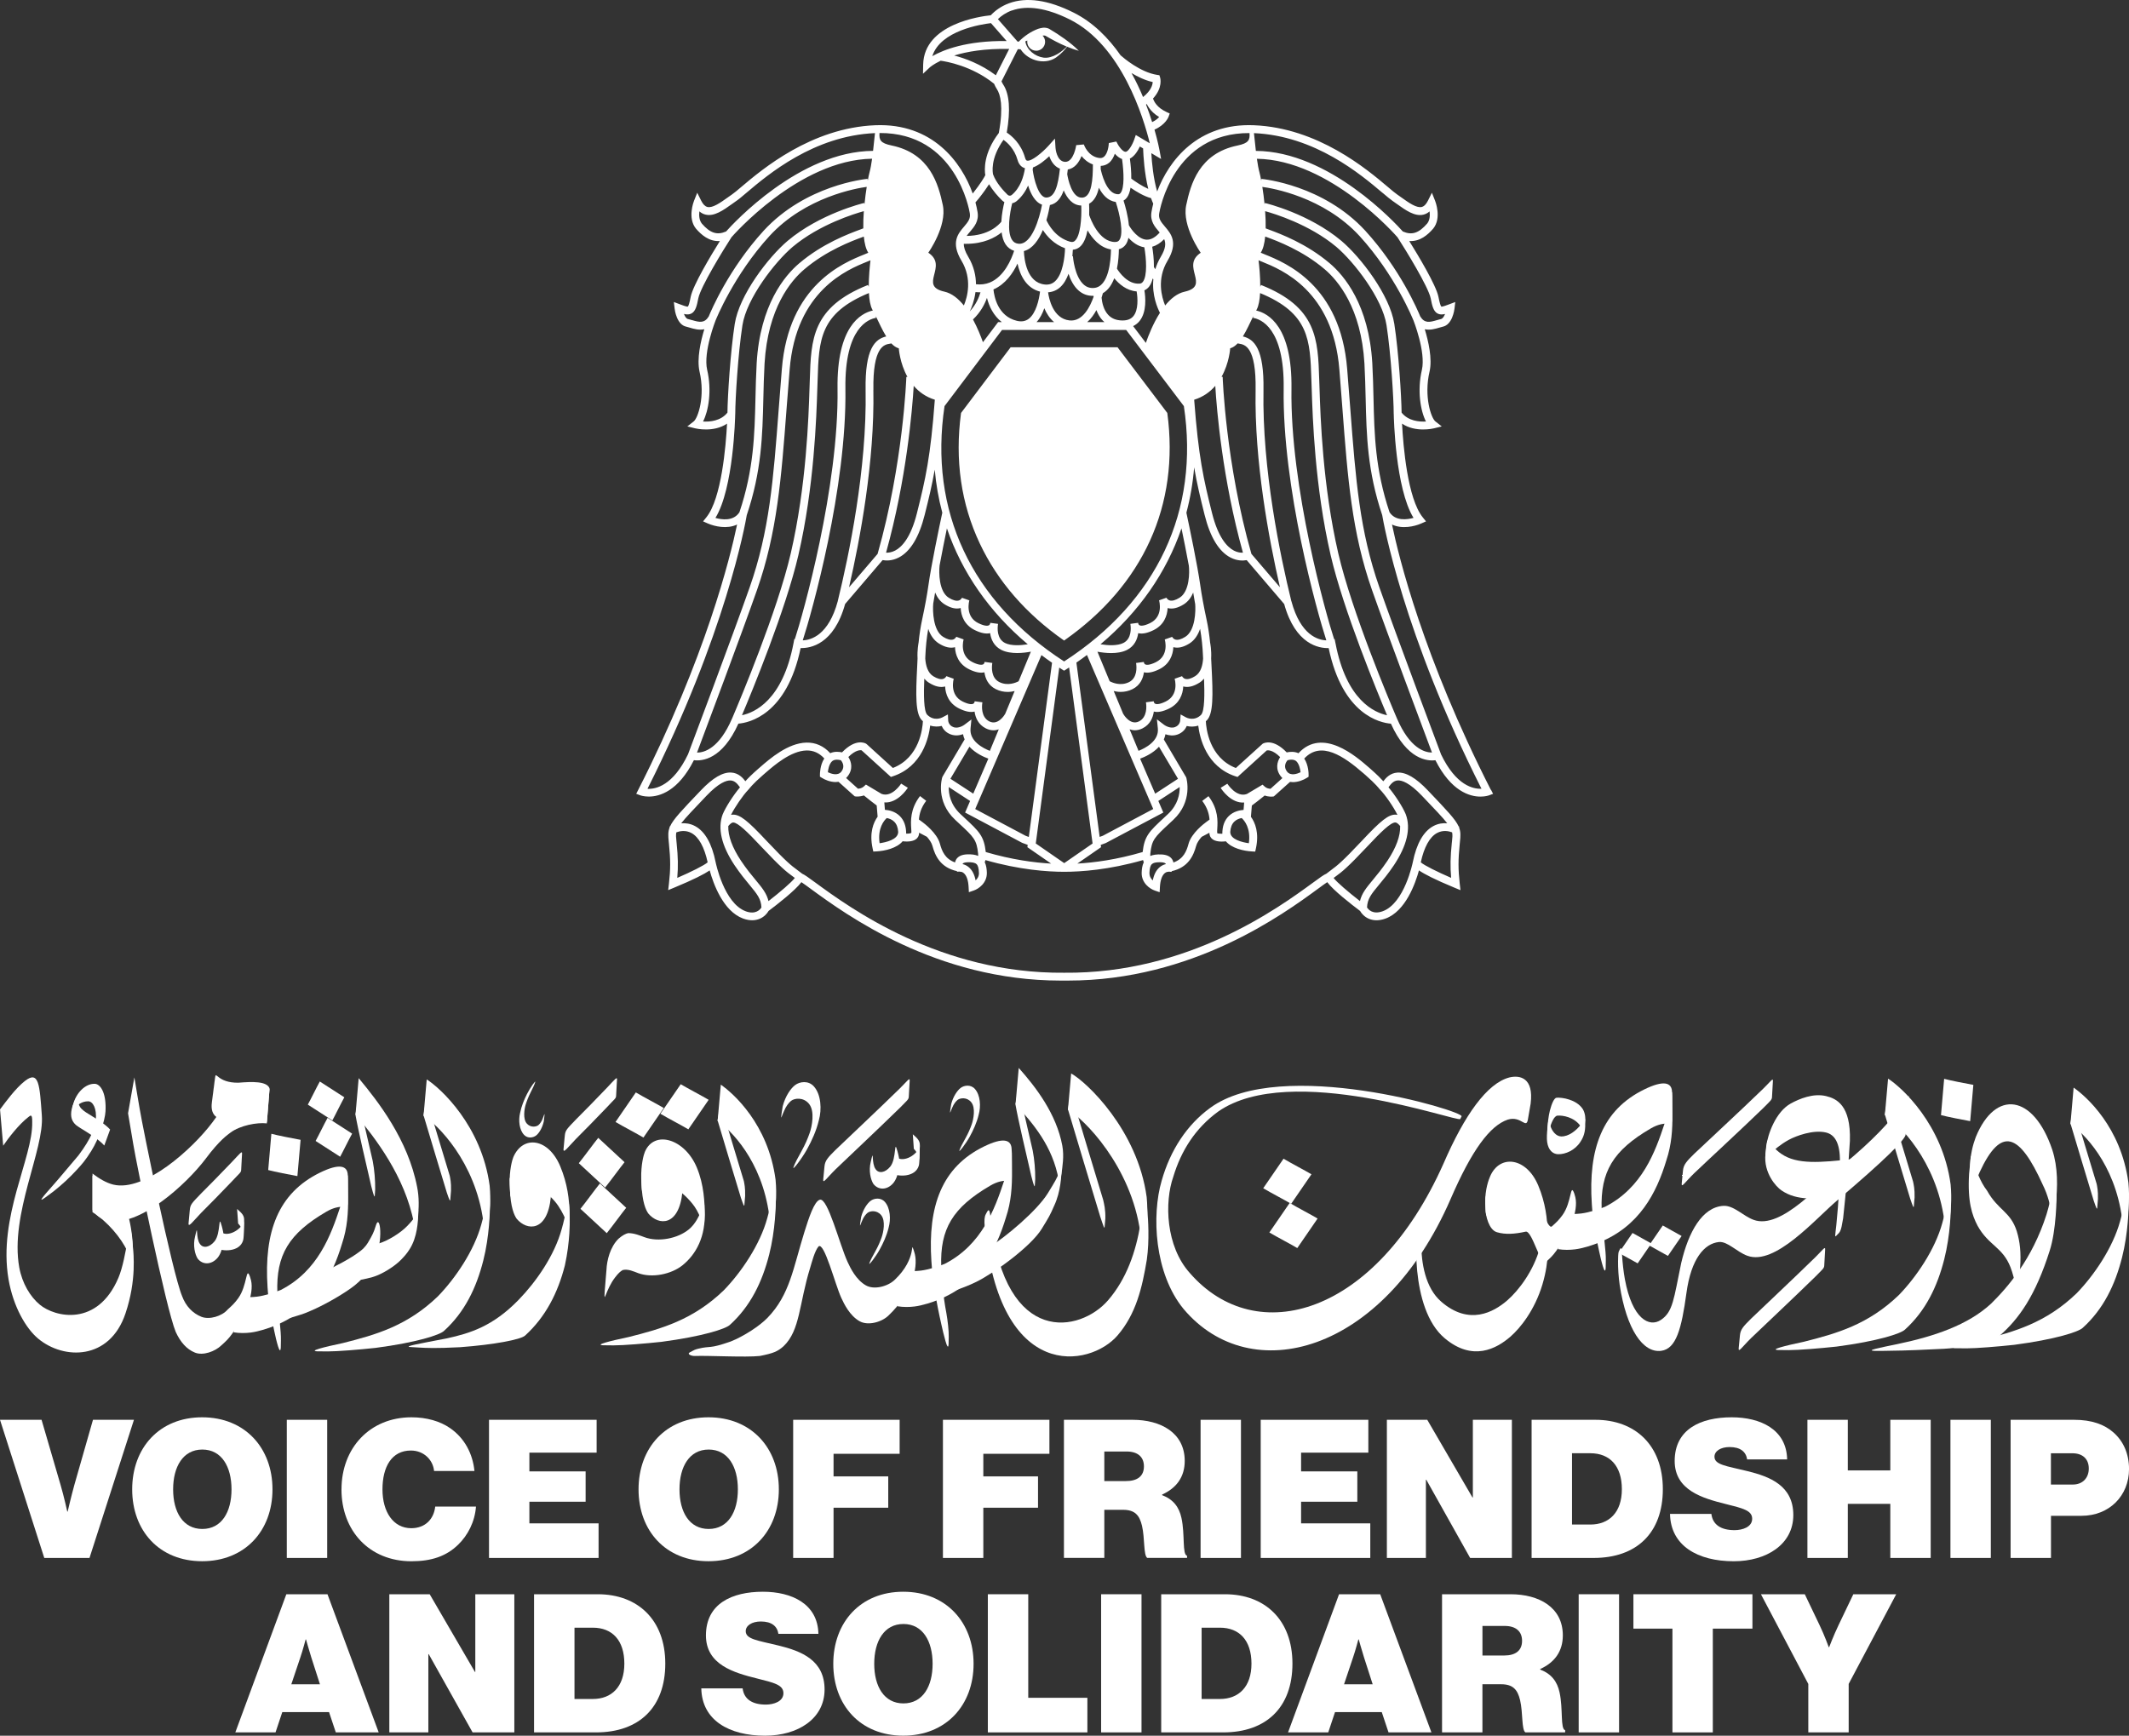 <?xml version="1.0" encoding="UTF-8"?> <svg xmlns="http://www.w3.org/2000/svg" id="Layer_1" data-name="Layer 1" viewBox="0 0 721.24 588.14"><rect x="0" y="0" width="721.24" height="588.14" fill="#333333" stroke="none"/><defs><style> .cls-1 { fill: #fff; stroke-width: 0px; } </style></defs><g><path class="cls-1" d="M505.06,267.65c-22.91-44.98-31.21-78.95-33.49-89.91,3.37,1.61,7.63.66,9.93-.37l1.59-.7-1.09-1.35c-5.18-6.37-6.64-24.34-7.03-31.77,4.55,3.08,10.51,1.66,10.81,1.59l2.64-.65-2.14-1.68c-1.46-1.14-3.96-8.48-1.99-16.91.99-4.33-.41-10.36-1.62-14.34,1.79.4,3.58-.14,4.88-.52.41-.12.81-.24,1.14-.32,3.32-.64,3.99-5.64,4.06-6.21l.25-2.17-2.04.77c-.82.31-2.35.89-2.68.78-.26-.2-.59-1.32-.99-3.36-.82-3.95-6.8-13.9-9.88-18.85,3.7.22,6.32-2.15,8.12-4.22,2.91-3.57.74-9.15.65-9.39l-1.1-2.76-1.32,2.66c-.62,1.25-1.32,1.96-2.12,2.16-1.77.44-4.47-1.49-6.85-3.19-.5-.35-.99-.71-1.49-1.05-.67-.45-1.77-1.38-3.15-2.55-7.08-5.99-23.66-20.02-45.39-20.9-19-.77-28.79,11.95-32.75,22.45-1.3-4.46-1.79-9.75-1.98-12.98l3.31,1.96-.52-2.86c-.07-.39-.58-3.11-1.72-7.08,3.71-1.63,4.71-4.2,4.75-4.32l.42-1.15-1.11-.51c-3.22-1.48-4.24-3.58-4.55-4.57,3.39-3.68,2.45-6.93,2.4-7.09l-.24-.79-.82-.13c-5.65-.89-11.32-5.72-12.34-6.63-4.1-5.88-9.34-11.21-16.01-14.52-8.5-4.24-15.83-5.29-21.75-3.12-2.81,1.03-4.83,2.61-6.21,4.08-3.53.36-22.59,2.95-22.9,16.67l-.06,3.15,2.3-2.16s1.16-1.05,3.68-2.26c1.89.25,10.57,1.72,18.1,7.8.29.67.6,1.28.93,1.78,1.21,1.83,2.31,5.87.7,14.75-.01.06-.02.11-.03.16-5.27,6.93-4.86,12.58-4.57,14.29-.38.75-1.53,2.77-4.26,6.22-3.8-10.62-13.61-23.92-33-23.14-21.73.88-38.31,14.91-45.39,20.9-1.38,1.17-2.48,2.1-3.17,2.56-.49.34-.98.69-1.48,1.04-2.38,1.7-5.09,3.64-6.85,3.19-.8-.2-1.49-.9-2.12-2.16l-1.32-2.66-1.1,2.76c-.09.24-2.27,5.82.68,9.42,1.78,2.04,4.39,4.42,8.09,4.19-3.08,4.94-9.06,14.9-9.88,18.87-.39,2.02-.72,3.15-.97,3.34-.35.12-1.88-.47-2.7-.78l-2.04-.77.25,2.17c.06.57.73,5.57,4.01,6.2.37.08.77.2,1.18.33,1.3.39,3.09.92,4.88.52-1.21,3.98-2.6,10.01-1.62,14.35,1.97,8.42-.53,15.76-1.99,16.9l-2.14,1.68,2.64.65c.3.07,6.26,1.49,10.81-1.59-.39,7.44-1.85,25.4-7.03,31.77l-1.09,1.35,1.59.7c2.3,1.02,6.56,1.98,9.93.37-2.28,10.96-10.58,44.93-33.49,89.91l-.68,1.33,1.4.52c.13.05,1.21.42,2.88.42,3.59,0,9.91-1.75,15.26-12.33,2.72.35,9.58-.18,15.07-12.38,3.59-.29,16.37-2.95,21.09-25.61,3.24.08,11.25-1.15,15.07-14.94l12.7-14.87c1.14.21,3.16.31,5.43-.85,3.96-2.02,6.92-6.89,8.82-14.46,1.37-5.45,2.47-10.01,3.41-15.34.44,4.98,1.29,9.86,2.56,14.59-1.05,4.9-3.76,17.84-4.7,24.59-.46,3.27-1.17,7.14-2.11,11.52-.56,2.61-.96,5.25-1.22,7.9h0c-.04.2-.51,2.58-.35,5.38-.04.89-.09,1.81-.13,2.78-.49,9.55-.64,15.98,1.64,18.21.1.1.2.17.3.26-.1,2.29-1.08,12.33-10.17,15.86l-8.88-8.08-.22-.16c-.39-.23-3.54-1.82-8.13,2.95-.96-.21-2.55-.39-3.99.28,0,0-.01-.01-.02-.02-2.24-2.44-4.95-3.64-8.05-3.57-6.26.14-12.38,5.45-15.66,8.31l-.73.63c-2.2,1.92-3.54,3.3-4.29,4.15-.84-1.11-2.3-2.79-4.77-2.94-2.88-.18-6.25,1.79-10.28,6.01-6.57,6.88-9.38,9.83-10.46,12.23l-.21.08.08.21c-.6,1.51-.53,2.86-.32,4.92l.07.72c.55,5.36.55,8.62,0,13.43l-.26,2.24,2.08-.86c6.62-2.74,10.13-4.57,11.98-5.82,1.21,4.41,4.53,13.8,11.32,16.31,4.75,1.73,7.61-.77,8.63-2.58,3.02-2.27,9.04-6.95,11.12-9.75.76.5,1.98,1.39,3.24,2.32,11.64,8.52,42.36,31.03,84.57,31.03.41,0,.83,0,1.25,0,.42,0,.83,0,1.25,0,42.22,0,72.95-22.51,84.59-31.03,1.26-.93,2.48-1.82,3.24-2.32,2.09,2.8,8.1,7.48,11.12,9.75,1.01,1.81,3.88,4.32,8.64,2.58,6.79-2.5,10.1-11.91,11.31-16.31,1.85,1.26,5.36,3.09,11.98,5.83l2.08.86-.25-2.23c-.54-4.81-.54-8.07,0-13.43l.07-.71c.22-2.07.29-3.41-.31-4.92l.09-.22-.22-.09c-1.08-2.4-3.9-5.35-10.46-12.23-4.02-4.22-7.37-6.18-10.27-6.01-2.48.15-3.94,1.83-4.78,2.94-.76-.84-2.1-2.22-4.31-4.16l-.69-.6c-4.27-3.71-15.59-13.57-23.73-4.76,0,0-.01.01-.02.02-1.43-.66-3.02-.49-3.98-.28-4.59-4.77-7.73-3.18-8.13-2.95l-9.1,8.24c-9.09-3.53-10.07-13.58-10.17-15.86.1-.09.2-.16.3-.26,2.28-2.22,2.13-8.65,1.64-18.2-.05-.97-.1-1.9-.14-2.79.16-2.8-.31-5.18-.35-5.38h0c-.26-2.65-.66-5.3-1.22-7.9-.94-4.38-1.65-8.25-2.11-11.52-.95-6.76-3.66-19.71-4.71-24.6,1.33-4.98,2.21-10.11,2.63-15.37.97,5.66,2.12,10.41,3.55,16.13,1.89,7.57,4.86,12.44,8.82,14.46,2.26,1.16,4.29,1.06,5.43.85l12.7,14.87c3.82,13.79,11.83,15.02,15.07,14.94,4.72,22.67,17.5,25.32,21.09,25.61,5.49,12.2,12.35,12.73,15.07,12.38,5.35,10.58,11.67,12.33,15.26,12.33,1.66,0,2.74-.37,2.88-.42l1.4-.52-.68-1.33ZM478.87,175.48c-2.2.61-6.15,1.15-8.14-1.92-4.86-14.51-5.14-26.24-5.43-38.65-.09-3.82-.18-7.78-.41-11.91-1.17-19.77-9.54-29.66-14.43-33.79-7.85-6.68-16.73-9.97-20.51-11.38-.49-.18-.88-.33-1.18-.45.04-1.87-.03-3.86-.18-5.83,3.03.83,15.01,4.46,24.11,12.09,6.07,5.14,15.63,17.55,17.01,26.53,1.49,9.55,2.44,25.15,2.44,30.12h.01v.02c.02,1.08.55,25.17,6.69,35.16ZM483.08,142.83c-2.3.14-6-.17-8.26-3.02-.06-5.5-1.01-20.67-2.47-30.05-1.5-9.74-11.37-22.61-17.93-28.15-10.93-9.18-25.32-12.69-25.92-12.83l-.1.42c-.21-2.13-.48-4.14-.76-5.87,3.28.43,20.67,3.32,32.94,16.65,12.14,13.31,18.12,28.28,18.18,28.43l.12-.05-.1.05c.04.11,4.3,10.83,2.92,16.89-1.65,7.07-.47,13.97,1.38,17.54ZM484.67,101.05c.5,2.62.94,4.4,2.29,5.16.77.43,1.62.41,2.58.18-.34.86-.82,1.61-1.4,1.72-.43.1-.88.23-1.36.37-2.55.76-4.18,1.11-5.64-1.25-.75-1.85-6.72-16.01-18.62-29.05-14.21-15.45-34.34-17.48-35.19-17.56l-.06.62c-.23-1.26-.44-2.23-.59-2.77-.34-1.26-.63-2.89-.88-4.67,24.84.37,47.34,26.26,47.64,26.61,2.93,4.54,10.42,16.76,11.23,20.65ZM426.16,86.68s0-.01,0-.01c0,0,.01,0,.02-.01v.03ZM468.41,65.37c1.5,1.27,2.59,2.19,3.37,2.72.48.33.96.67,1.44,1.02,2.99,2.14,6.08,4.35,9.04,3.61.75-.19,1.43-.55,2.04-1.09.17,1.37.1,3-.83,4.13-2.83,3.25-5.15,4.01-8.23,2.68-2.41-2.71-24.89-27.18-49.79-27.31-.24-2.04-.44-4.13-.65-6.02,20.72.91,36.16,13.97,43.59,20.26ZM392.71,72.26c.18-1.14,4.77-27.31,30.59-27.17.17,2.33-.29,3.44-4.07,4.22-13.06,2.68-15.89,13.18-17.38,20.22-1.49,7.11,4.92,16.12,4.92,16.12-6.94,4.58,3.51,11.21-5.45,13.19-2.53.56-4.74,2.37-6.6,4.68-1.19-2.86-2.89-8.98.8-15.15,3.72-6.2,1.17-9.19-.87-11.58-1.4-1.64-2.25-2.74-1.94-4.53ZM327.26,82.62c6.01,0,9.86-2.1,12.06-3.88.19,1.51.59,2.91,1.32,4.03.72,1.09,1.71,1.84,2.92,2.22-.87,2.7-3.32,8.75-8.27,10.75-1.43.58-2.99.76-4.66.58-.02-2.86-.69-6.07-2.62-9.31-1.12-1.87-1.53-3.26-1.5-4.4.25,0,.51.02.75.02ZM379.63,65.38c-.27.36-.53.42-.75.43-4.11.17-5.81-7.59-6-8.52,0-.36,0-.72.01-1.08,1.06-.03,2.03-.39,2.84-1.06.96-.81,1.56-1.96,1.94-3.07.67.77,1.5,1.47,2.45,1.81.63,4.65.83,9.77-.49,11.5ZM390.91,90.5c.04-2.66-.31-5.32-.58-6.89,1.4-.39,2.76-1.24,4.06-2.57.61,1.43.53,3.16-1.15,5.97-.85,1.42-1.44,2.83-1.85,4.21-.18-.26-.34-.5-.48-.72ZM387.67,83.8c.67,3.82,1.05,9.65-.48,11.67-.31.41-.66.61-1.13.64-4.01.29-6.87-3.79-7.67-5.08.51-2.51.63-4.98.65-6.57.96-.25,1.76-.79,2.34-1.62.44-.63.72-1.4.9-2.26,1.32,1.44,3.16,2.89,5.4,3.22ZM360.35,64.51c1.1,2.56,2.94,5.07,5.95,5.13.16,4.3-.27,10.41-2.23,12.02-.29.24-.73.48-1.57.24-5.02-1.42-7.38-5.92-8.01-7.31.62-2.08.99-3.96,1.19-5.11,2.35-.49,3.76-2.37,4.67-4.97ZM372.26,63.6c1.2,2.31,3.03,4.48,5.72,4.82,1.38,4.17,2.76,10.72,1.23,12.91-.22.31-.58.67-1.45.67-5.53,0-8.41-8.01-8.78-9.14.05-1.57.01-2.94-.03-3.83,1.79-.96,2.78-2.97,3.32-5.42ZM370.64,97.57c-1.34.12-2.46-.24-3.44-1.08-3.23-2.77-3.72-9.58-3.72-9.65h-.19c.09-.85.14-1.61.16-2.22.85-.06,1.63-.36,2.31-.92,1.4-1.15,2.21-3.3,2.67-5.65,1.6,2.76,4.18,5.85,7.94,6.48-.06,3.77-.74,12.6-5.73,13.04ZM353.3,77.94c1.36,2.11,3.73,4.81,7.5,6.18-.07,2.96-.75,8.77-3.38,11.19-.97.89-2.12,1.25-3.53,1.09-6.04-.66-6.91-8.41-7.03-11.32,2.98-.77,5.04-3.83,6.43-7.14ZM344.7,89.32c.88,4.08,3.07,8.35,7.63,9.49-.31,2.65-1.34,7.35-3.85,9.23-1.11.83-2.42,1.05-4,.67-6.43-1.55-7.68-8.16-7.93-10.63,4.07-1.77,6.64-5.57,8.14-8.75ZM359.22,97.26c1.26-1.16,2.14-2.77,2.76-4.49.69,2.08,1.77,4.26,3.47,5.72,1.35,1.16,2.92,1.75,4.68,1.75.11,0,.22-.01.33-.01,0,.1.01.21.02.32-1.12,3.23-3.67,8.55-8.2,8.02-5.61-.64-6.95-7.51-7.22-9.52,1.57-.12,2.96-.69,4.15-1.78ZM373.64,99.34c1.81-1.05,3.03-2.92,3.83-5.05,1.55,1.88,4.15,4.21,7.59,4.45.38,2.22.62,6.22-1.05,8.32-.84,1.06-2.11,1.56-3.85,1.53-2.04-.03-3.59-.66-4.76-1.93-1.53-1.66-2.05-4.06-2.22-5.78.2-.63.35-1.16.45-1.55ZM366.79,66.96c-3.72.46-5.05-6.67-5.25-7.95.07-.52.13-1.04.19-1.57,2.33-.38,3.81-2.41,4.66-4.57.87,1.1,2.13,2.22,3.85,2.85,0,4.97-.36,10.86-3.44,11.24ZM354.5,66.95s-.03,0-.04,0c-2.63,0-4.22-6.24-4.62-9.46.04-.25.08-.51.11-.75,1.99-.73,4.07-2.44,5.52-3.82.58,1.73,1.7,3.5,3.6,4.23-.63,5.73-1.69,9.72-4.57,9.79ZM348.29,62.86c.86,2.73,2.31,5.65,4.72,6.49-.87,4.65-3.51,13.78-8.06,13.23-.93-.11-1.59-.52-2.09-1.28-1.85-2.8-.76-9.23.04-12.43.54-.12,1.07-.36,1.52-.74,1.8-1.5,3.03-3.37,3.88-5.27ZM332.16,99.03c-.45,1.6-1.46,4.12-3.62,6.48.6-1.26,1.54-3.59,1.92-6.53.45.04.89.07,1.33.07.12,0,.24-.01.36-.02ZM329.62,108.25c2.6-2.46,3.99-5.22,4.73-7.31.7,2.83,2.22,6.04,5.04,8.21h-1.26l-5.14,6.81c-.7-1.98-1.83-4.86-3.37-7.71ZM353.78,104.44c.71,1.68,1.76,3.41,3.32,4.71h-5.95c1.21-1.32,2.05-3.01,2.63-4.71ZM371.43,105.07c.45,1.19,1.08,2.38,2.01,3.4.22.25.46.47.71.68h-5.84c1.3-1.14,2.32-2.6,3.12-4.08ZM386.09,108.72c2.43-3.06,1.98-8.03,1.6-10.34.62-.29,1.17-.71,1.62-1.3.55-.73.93-1.66,1.18-2.71.07.09.15.18.23.26-.53,5.42,1.45,9.87,2.23,11.37-2.3,3.61-3.91,7.7-4.77,10.19l-4.31-5.69c.87-.42,1.61-1.01,2.23-1.78ZM392.63,78.51c.08.09.16.19.24.28-1.27,1.41-2.75,2.46-4.36,2.43-2.82-.05-5.29-3.47-6.08-4.9-.29-3.21-1.23-6.53-1.81-8.35.42-.24.8-.57,1.12-.99.63-.83,1.03-2.01,1.26-3.38,1.79,1.23,4.54,2.92,6.94,3.54.23.65.47,1.29.74,1.89-.25.98-.45,1.91-.59,2.78-.53,3.09,1.1,5,2.54,6.69ZM389.01,64.01c-2.13-.93-4.48-2.53-5.77-3.49.04-2.26-.19-4.68-.47-6.78,1.59-.78,2.72-2.69,3.38-4.1l1.1.65c.09,2.59.43,8.38,1.75,13.72ZM392.68,39.66c-.46.52-1.2,1.16-2.37,1.71-.31-.98-.64-2.01-1.02-3.08-.32-.93-.67-1.88-1.05-2.86.08-.06.17-.12.25-.18.19.4.43.83.75,1.27.72,1.04,1.81,2.16,3.44,3.13ZM390.5,27.8c-.05,1.01-.57,2.94-3.27,5.08-1.1-2.64-2.4-5.39-3.91-8.13,2.1,1.26,4.59,2.47,7.18,3.05ZM342.79,3.57c5.21-1.88,11.81-.86,19.6,3.02,17.62,8.78,25.05,33.44,27.13,41.96l-4.75-2.81-.53,1.54c-.59,1.72-1.98,4.14-2.92,4.16,0,0-.01,0-.02,0-1.01,0-2.46-2.02-3.12-3.48l-2.54.51c-.03.93-.38,3.58-1.64,4.64-.46.38-.99.52-1.69.41-3.76-.54-5.08-4.42-5.14-4.58l-2.58.24c0,.06-.82,5.72-3.73,5.67-2.94-.09-3.28-4.68-3.28-4.72l-.2-3.17-2.12,2.36c-2.12,2.36-5.85,5.46-7.33,5.11-.11-.02-.43-.1-.67-.97-1.39-4.89-4.62-7.51-6.2-8.54,1.32-7.59.92-13.04-1.18-16.23-.21-.31-.41-.7-.6-1.12l5.53-10.91.94.04c2.65,4.1,8.9,5.61,12.73,2.22,1.16-.9,2.16-1.95,3.02-3.09,1.29.53,2.61,1.01,3.98,1.4-1.46-1.51-3.08-2.78-4.74-4-1.72-1.24-3.49-2.4-5.31-3.46-.58-.31-1.35-.42-1.98-.39-.63.08-1.16.19-1.78.39-2.53.96-4.72,2.49-6.59,4.37l-.37-.07-6.65-7.59c1.13-1.08,2.67-2.2,4.73-2.94ZM351.02,17.2c1.67,0,3.03-1.36,3.03-3.03,0-.82-.33-1.56-.86-2.11.34-.03.76-.07,1.02.08,2.34,1.37,4.7,2.63,7.19,3.66-.99,1.01-2.09,1.89-3.28,2.58-1.45.81-3.07,1.35-4.6,1.15-2.84-.38-5.73-2.61-6.17-5.52.23-.09.46-.19.68-.28-.02.14-.04.28-.04.42,0,1.67,1.36,3.03,3.03,3.03ZM315.84,19.03c2.74-8.71,16.68-10.82,19.87-11.19l5.31,6.06c-13.64-.16-21.46,3-25.18,5.13ZM323.25,18.81c4.27-1.31,10.35-2.4,18.64-2.23l-4.53,8.93c-5.08-3.81-10.41-5.74-14.11-6.7ZM339.95,47.38c1.32.93,3.7,3.05,4.77,6.82.53,1.88,1.64,2.56,2.51,2.79-.43,2.84-1.56,6.66-4.51,9.1-.39.32-.99.29-1.37-.08-1.38-1.34-3.85-4.01-4.92-6.89-.13-.55-1.05-5.32,3.52-11.74ZM331.16,71.83c-.16-1.01-.4-2.1-.71-3.25.35-.39.7-.8,1.05-1.23,1.69-2.12,2.82-3.75,3.57-4.93,1.29,2.22,3.03,4.15,4.43,5.51.23.22.49.4.75.55-.37,1.5-.89,4.01-1.03,6.65-.82,1.04-4.27,4.74-11.75,4.81.34-.48.73-.95,1.15-1.43,1.44-1.69,3.07-3.6,2.54-6.67ZM328.54,72.27c.3,1.77-.54,2.87-1.94,4.51-2.05,2.4-4.59,5.38-.87,11.58,3.69,6.16,1.99,12.29.8,15.15-1.87-2.31-4.07-4.13-6.6-4.69-8.96-1.98,1.49-8.61-5.45-13.19,0,0,6.41-9.01,4.92-16.12-1.49-7.03-4.33-17.54-17.38-20.22-3.78-.78-4.24-1.88-4.07-4.22,25.86-.14,30.41,26.04,30.59,27.18ZM237.79,75.79c-.95-1.16-1.02-2.8-.86-4.17.62.54,1.3.91,2.05,1.09,2.96.74,6.05-1.47,9.04-3.61.48-.35.96-.69,1.42-1.01.8-.53,1.89-1.45,3.39-2.73,7.43-6.29,22.87-19.35,43.59-20.26-.21,1.89-.41,3.98-.65,6.02-24.89.13-47.38,24.6-49.79,27.31-3.07,1.33-5.4.56-8.2-2.65ZM234.46,108.48c-.48-.14-.93-.28-1.4-.38-.56-.11-1.03-.85-1.36-1.72.96.24,1.81.25,2.58-.18,1.35-.76,1.79-2.53,2.29-5.14.81-3.91,8.3-16.13,11.23-20.67.3-.35,22.8-26.23,47.64-26.61-.25,1.78-.53,3.41-.88,4.67-.15.54-.36,1.51-.59,2.77l-.06-.62c-.85.08-20.98,2.12-35.2,17.57-11.89,13.04-17.86,27.19-18.61,29.05-1.45,2.36-3.09,2.01-5.64,1.25ZM295.07,86.65s0,0,.02.01c0,0,0,.01,0,.01v-.03ZM238.17,142.83c1.85-3.57,3.04-10.46,1.39-17.53-1.38-6.07,2.88-16.79,2.92-16.9l-.09-.05.11.04c.06-.15,6.04-15.11,18.18-28.42,12.25-13.31,29.66-16.21,32.94-16.65-.27,1.73-.55,3.75-.76,5.87l-.1-.42c-.61.15-14.99,3.65-25.93,12.84-6.55,5.54-16.42,18.41-17.92,28.15-1.47,9.39-2.42,24.55-2.47,30.05-2.26,2.85-5.96,3.16-8.26,3.02ZM242.37,175.49c6.14-9.99,6.67-34.1,6.7-35.17v-.02h.01c0-4.97.95-20.57,2.44-30.12,1.39-8.98,10.94-21.39,17.01-26.53,9.1-7.64,21.08-11.27,24.11-12.1-.14,1.97-.22,3.95-.18,5.83-.3.12-.69.27-1.18.45-3.79,1.41-12.66,4.7-20.51,11.38-4.89,4.13-13.26,14.02-14.43,33.8-.23,4.13-.32,8.09-.41,11.91-.29,12.41-.57,24.14-5.43,38.65-2.01,3.11-5.95,2.55-8.14,1.93ZM219.36,267.26c26.51-52.55,33.15-89.89,33.62-92.7,5.04-14.96,5.32-26.93,5.62-39.59.09-3.8.18-7.74.41-11.82,1.11-18.79,8.93-28.06,13.5-31.92,7.5-6.37,16.06-9.56,19.72-10.91.15-.06.28-.1.41-.15.22,2.28.7,4.22,1.51,5.48-.36.16-.85.36-1.42.59-7,2.83-25.59,10.37-27.86,38.79-.39,4.72-.73,9.21-1.06,13.51-1.82,24.03-3.14,41.4-9.85,60.5-5.82,16.54-20.32,55.1-20.87,56.54-5.12,10.7-11,11.85-13.73,11.71ZM236.13,255.01c2.8-7.44,15.09-40.2,20.33-55.12,6.82-19.43,8.22-37.85,9.99-61.18.33-4.29.67-8.77,1.06-13.49,2.14-26.79,19.63-33.88,26.21-36.54.44-.18.83-.33,1.17-.48-.23,1.96-.59,5.52-.58,8.98l-.25-.62c-18.96,7.53-19.3,18.36-19.72,32.06-.03.75-.06,1.71-.1,2.87-.32,9.9-1.05,33.09-6.36,56.05-4.55,19.57-17.21,49.65-19.49,55.02h0s-.36.84-.36.84c-4.4,10.27-9.49,11.62-11.89,11.62ZM251.35,242.36c3.29-7.78,14.79-35.63,19.11-54.22,5.37-23.22,6.11-46.59,6.43-56.57.04-1.15.07-2.1.1-2.86.42-13.55.71-22.57,17.37-29.41.12,2.25.46,4.3,1.16,5.6.06.1.11.21.17.31-4.16.94-12.24,5.47-11.96,26.48.49,33.42-11.77,76.72-14.46,84.89l-.18-.04-.26,1.37c-3.69,19.42-13.24,23.57-17.48,24.44ZM271.95,216.98c3.09-9.52,14.94-51.63,14.45-85.32-.28-20.67,7.87-23.56,10.38-23.95l-.09-.59c1.1,2.25,2.24,4.8,3.53,6.88-3.86.92-7.21,4.18-6.98,18.18.49,26.69-5.68,56.2-9.42,71.46v.04c-3.12,11.57-9.07,13.2-11.85,13.3ZM295.88,132.14c-.24-14.73,3.68-15.37,5.56-15.67.19-.03.37-.06.53-.1.77.82,1.61,1.42,2.52,1.66,0,0,.29,4.94,2.93,9.68h-.38c0,.28-1,29.24-9.73,59.96l-9.68,11.33c3.75-16.31,8.69-42.69,8.24-66.85ZM310.64,173.85c-2.1,8.4-5.17,11.55-7.38,12.7-1.22.64-2.31.76-3.09.72,6.93-24.89,8.88-48.42,9.37-56.53,1.73,2.01,4.04,3.74,7.15,4.7-1.45,19.4-3.16,26.9-6.05,38.4ZM320.79,179.05c5.07,14.9,14.33,28.26,27.39,39.27-2.47.39-5.66.57-7.7-.44-2.88-1.43-2.55-5.2-2.42-6.13.04-.18.05-.31.05-.35l-2.63-.35s-.02.1-.04.23c-.04.16-.15.45-.43.61-.3.16-1.24.41-3.59-.74-4.56-2.24-3.1-7.49-3.03-7.71l-2.5-.88s-.31.67-1.05.91c-.83.27-2.01-.05-3.41-.91-3.39-2.1-3.4-8.6-3.12-10.98.78-4.21,1.71-8.84,2.47-12.51ZM407.58,223.04c-.13,2.32-.75,4.87-2.69,6.07-1.38.86-2.54,1.18-3.38.92-.76-.23-1.07-.91-1.08-.91l-2.5.88c.07.22,1.57,5.45-3.03,7.71-2.35,1.15-3.29.9-3.59.74-.28-.15-.39-.44-.43-.59-.02-.13-.04-.22-.04-.24l-2.63.35s.01.17.05.34c.12.89.46,4.71-2.42,6.14-2.86,1.42-5.06-2.09-5.35-2.58l-3.2-7.72c.71.17,1.5.3,2.37.3,1.25,0,2.62-.25,4.01-.94,2.64-1.31,3.58-3.69,3.86-5.71,1.36.35,3.1,0,5.18-1.02,3.53-1.74,4.66-4.84,4.79-7.49,1.58.44,3.4.02,5.43-1.24,1.83-1.14,2.94-2.99,3.63-4.97.52,3.01.85,6.07.97,9.11.01.28.03.57.04.86ZM364.96,292.63l8.04-5.56-.1-.78,1.71-.63,19.49-10.33-1.69-3.93,7.23-4.72c.05,2.35-.56,5.98-3.98,9.18l-1.29,1.2c-5.07,4.71-6.66,6.2-7.27,11.65-8.84,2.6-16.5,3.6-22.14,3.91ZM333.95,288.72c-.61-5.45-2.2-6.94-7.27-11.65l-1.29-1.2c-3.42-3.2-4.03-6.83-3.98-9.18l7.23,4.72-1.69,3.92,19.32,10.26,1.88.69-.1.79,8.04,5.56c-5.63-.31-13.29-1.31-22.14-3.91ZM330.19,237.62s-.02.1-.04.23c-.04.16-.15.45-.43.61-.3.16-1.24.41-3.59-.74-4.56-2.24-3.1-7.49-3.03-7.71l-2.49-.9s-.32.7-1.09.94c-.83.25-2-.07-3.38-.92-1.85-1.15-2.53-3.62-2.69-5.99.01-.31.03-.64.04-.94.12-3.04.44-6.09.97-9.11.68,1.98,1.8,3.84,3.63,4.97,2.03,1.26,3.85,1.68,5.43,1.24.12,2.65,1.25,5.75,4.79,7.49,2.08,1.02,3.82,1.36,5.18,1.02.29,2.02,1.22,4.4,3.86,5.71,1.39.69,2.76.94,4.01.94.86,0,1.65-.12,2.37-.3l-3.2,7.73c-.29.5-2.47,4-5.35,2.57-2.88-1.43-2.55-5.2-2.42-6.13.04-.18.05-.31.05-.35l-2.63-.35ZM345.11,230.82c-.93.5-3.71,1.72-6.57.3-2.88-1.43-2.55-5.2-2.42-6.13.04-.18.05-.31.05-.35l-2.63-.35s-.02.11-.04.24c-.04.15-.15.43-.41.58-.23.13-1.17.47-3.61-.73-4.56-2.24-3.1-7.49-3.03-7.71l-2.49-.9s-.32.7-1.09.94c-.83.25-2-.07-3.38-.92-3.41-2.12-3.57-8.84-3.34-11.28.24-1.31.45-2.54.64-3.73.67,1.6,1.69,3.05,3.23,4.01,2.03,1.26,3.85,1.68,5.43,1.24.12,2.65,1.25,5.75,4.79,7.49,2.08,1.02,3.82,1.36,5.18,1.02.29,2.02,1.22,4.4,3.86,5.71,1.56.77,3.46,1.03,5.31,1.03,1.7,0,3.34-.22,4.64-.46l-4.14,10ZM321.97,263.88l6.44-10.86c2.05,2.24,4.93,3.51,6.41,4.04l-5.11,11.87-7.74-5.05ZM391.34,268.94l-5.11-11.87c1.47-.53,4.36-1.8,6.4-4.04l6.44,10.86-7.74,5.05ZM404.88,204.51c.23,2.45.08,9.16-3.34,11.28-1.38.86-2.54,1.18-3.38.92-.76-.23-1.07-.91-1.08-.91l-2.5.88c.07.22,1.57,5.45-3.03,7.71-2.35,1.15-3.29.9-3.59.74-.28-.15-.39-.44-.43-.59-.02-.13-.04-.22-.04-.24l-2.63.35s.02.17.05.35c.13.93.46,4.7-2.42,6.13-2.87,1.42-5.65.19-6.57-.3l-4.14-10c1.29.24,2.94.46,4.64.46,1.85,0,3.75-.26,5.31-1.03,2.64-1.31,3.58-3.69,3.86-5.71,1.36.34,3.1,0,5.18-1.02,3.53-1.73,4.66-4.84,4.79-7.49,1.58.43,3.4.02,5.43-1.24,1.54-.96,2.56-2.41,3.23-4.01.19,1.18.4,2.42.64,3.73ZM390.68,274.13l-17.08,9.07-1.07.39-7.88-59.07c1.22-.84,2.41-1.7,3.58-2.58l22.45,52.19ZM370.15,285.81l-9.63,6.66-9.63-6.66,7.95-59.6c.31.2.61.41.93.61l.71.45.71-.45c.34-.21.66-.44.99-.65l7.95,59.64ZM348.52,283.6l-1.07-.39-17.08-9.07,22.44-52.16c1.17.88,2.36,1.75,3.59,2.59l-7.87,59.03ZM314.75,231.37c2.03,1.26,3.86,1.68,5.43,1.24.12,2.65,1.25,5.75,4.79,7.49,2.08,1.02,3.82,1.36,5.18,1.02.29,2.02,1.22,4.4,3.86,5.71.89.44,1.75.63,2.55.63.63,0,1.23-.12,1.79-.32l-3.02,7.29c-2.22-.87-6.99-3.26-6.54-7.62l.3-3.01-2.43,1.82s-1.94,1.43-3.69.76c-1.58-.6-1.74-2.02-1.75-2.2l-.1-2.09-1.86.99c-.28.15-2.81,1.4-5.12-.85-1.25-1.22-1.23-7.13-1.02-12.27.45.53.98,1.01,1.61,1.4ZM291.92,254.28l9.89,8.99.74-.25c9.87-3.3,12.08-13.02,12.57-17.17,1.42.46,2.8.4,3.89.13.43,1,1.3,2.21,3.04,2.86,1.55.58,3.04.35,4.19-.06.11.63.31,1.21.55,1.76l-7.46,12.58-.13.29c-.1.33-2.36,8.08,4.38,14.38l1.3,1.21c5.07,4.71,5.98,5.56,6.47,10.25.03.28.04.54.03.78-.98-.42-2.21-.6-3.79-.53-1.79.08-3.03.67-3.68,1.74-.2.33-.31.67-.37,1-3.41-1.22-4.45-3.86-5.13-6.36-.98-3.64-5.42-6.94-5.91-7.3l-1.2-.89c.15-1.86.71-4.04,2.47-6.33l-1.05-.81h0s-1.05-.81-1.05-.81c-.01.02-.03.04-.04.06-3.34,4.4-3.09,8.49-2.94,10.94.04.61.08,1.29.05,1.47-.19.19-.93.29-1.76.27,0-2.55-.73-4.56-2.18-5.98-1.6-1.57-3.67-1.99-5.02-2.09l-.2-2.5c4.47.29,7.59-4.4,7.93-4.93.01-.02.03-.05.03-.05l-2.26-1.4s-3.06,4.82-6.64,3.48l-5.3-3.16-.73.67c-.64.59-1.49.71-1.96.73-1.39-1.24-2.82-2.52-4.02-3.62.17-.16.34-.34.49-.54,1.97-2.49,1.28-5.01.27-6.58,2.6-2.58,4.22-2.34,4.55-2.25ZM331.64,295.74c.04,1.18-.52,2.02-1.13,2.58-.38-1.98-1.15-3.47-2.3-4.45-.74-.63-1.49-.93-2.1-1.06,0-.06.03-.12.05-.17.12-.19.59-.42,1.53-.46,1.57-.07,2.59.13,3.12.62.51.47.77,1.41.82,2.94ZM300.41,277.19c.82.16,1.78.5,2.52,1.24.81.8,1.26,1.96,1.35,3.46.01,2.62-4.2,3.54-6.3,3.84-.73-5.12,1.51-7.71,2.43-8.54ZM281.75,258.08c.86-.96,2.48-.64,3.13-.47.46.56,1.49,2.15.14,3.86-1.2,1.52-3.45.73-4.56.2.09-.95.38-2.58,1.29-3.6ZM229.44,297.46c.33-3.89.26-7.05-.22-11.75l-.07-.73c-.13-1.21-.21-2.07-.03-2.94,1.11-.41,3.11-.86,5.12.23,2.49,1.35,4.38,4.79,5.49,9.93-1.14,1.03-5.73,3.3-10.27,5.26ZM252.62,308.78c-7.37-2.72-10.15-16.47-10.18-16.61h0c-1.27-6.31-3.6-10.42-6.94-12.23-1.68-.91-3.33-1.08-4.73-.96,1.46-1.89,4.05-4.6,8.56-9.33,4.24-4.44,6.8-5.28,8.2-5.19,1.48.09,2.34,1.24,3.03,2.17.04.05.08.11.12.16-2.19,2.58-4.83,6.66-5.87,9.18-1.75,4.75-.4,10.53,4.03,17.21,1.97,2.92,3.73,5.05,5.15,6.76,2.47,2.98,3.86,4.68,3.96,7.56-.45.72-1.97,2.51-5.33,1.29ZM260.34,305.34c-.6-2.61-2.17-4.52-4.31-7.1-1.38-1.66-3.1-3.73-4.98-6.54-2.99-4.5-4.43-8.45-4.33-11.79.71-.83,1.19-1.19,1.63-1.21.01,0,.02,0,.03,0,1.55,0,4.87,3.22,9.39,8.06,6.93,7.36,8.66,8.64,10.66,10.11.27.2.54.4.84.62-1.14,1.49-5.01,4.81-8.92,7.84ZM451.78,297.5c.3-.23.58-.43.85-.63,2-1.48,3.72-2.75,10.65-10.12,4.51-4.83,7.83-8.06,9.39-8.06.01,0,.02,0,.03,0,.44.01.92.38,1.63,1.2.11,3.34-1.33,7.29-4.31,11.79-1.89,2.81-3.61,4.88-4.99,6.54-2.14,2.58-3.71,4.5-4.32,7.11-3.92-3.04-7.8-6.36-8.93-7.84ZM491.9,284.99l-.08.72c-.48,4.71-.55,7.86-.22,11.75-4.54-1.96-9.13-4.23-10.28-5.26,1.11-5.14,3-8.58,5.49-9.93,2.01-1.09,4-.65,5.12-.23.19.88.1,1.74-.03,2.95ZM470.49,266.62c.69-.93,1.55-2.08,3.03-2.17,1.38-.08,3.95.75,8.19,5.19,4.51,4.73,7.11,7.44,8.57,9.33-1.4-.12-3.05.05-4.73.96-3.33,1.81-5.67,5.92-6.94,12.23h0c-.03.14-2.8,13.89-10.17,16.61-3.36,1.22-4.88-.56-5.33-1.28.1-2.89,1.49-4.59,3.96-7.57,1.42-1.71,3.19-3.83,5.16-6.76,4.43-6.68,5.78-12.47,4-17.24-1.02-2.49-3.66-6.56-5.85-9.14.04-.05.08-.11.12-.16ZM461.84,261.98l.7.61c3.56,3.12,4.69,4.65,4.69,4.65h0c.06.08.12.14.18.2h0c1.85,1.85,4.71,6.03,6,8.68-.2-.04-.41-.07-.63-.08-2.37-.06-4.93,1.93-11.43,8.89-6.76,7.19-8.4,8.4-10.29,9.8-.52.39-1.08.8-1.74,1.33-.84.34-2.08,1.25-4.53,3.04-11.56,8.46-42.27,30.93-84.27,30.51-41.96.41-72.69-22.05-84.25-30.51-2.44-1.78-3.68-2.69-4.51-3.04-.67-.53-1.22-.94-1.75-1.33-1.9-1.4-3.53-2.61-10.3-9.79-6.5-6.97-9.04-8.94-11.43-8.9-.22,0-.43.03-.63.08,1.27-2.59,3.98-6.56,5.82-8.48h0c.06-.07.12-.13.18-.19h0c.05-.07.11-.11.16-.18.01-.02,1.12-1.56,4.69-4.67l.74-.64c3.03-2.63,8.68-7.54,13.98-7.66,2.31-.05,4.3.83,6.03,2.71-1.5,2.27-1.48,5.31-1.48,5.45v.72s.62.38.62.38c1.07.68,2.88,1.44,4.7,1.44.33,0,.65-.03.98-.08,1.2,1.11,2.87,2.59,5.18,4.65l.31.27.41.05c.07,0,1.31.14,2.68-.36,1.45,1.19,2.9,2.32,4.35,3.41l.31,3.8c-1.41,1.96-2.85,5.4-1.7,10.71l.24,1.1,1.13-.06c2.73-.14,6.83-1.05,8.81-3.43.36.05.84.09,1.4.09,1.57,0,3.59-.37,4.07-2.19.07-.25.09-.52.11-.8.88.48,1.76.95,2.64,1.39.84.96,1.58,2.03,1.85,3.02.93,3.44,2.73,7.36,8.29,8.61l.1.2.74-.04c.27.04.54.08.82.12.23.08.49.22.75.46.91.82,1.46,2.42,1.57,4.65l.09,1.75,1.66-.57c1.59-.54,4.55-2.52,4.43-6.11-.04-1.09-.17-2.36-.71-3.47.1-.23.18-.48.24-.73,11.48,3.3,20.98,3.97,26.69,3.97s15.21-.67,26.7-3.97c.07.25.14.5.24.74-.54,1.11-.67,2.38-.71,3.47-.12,3.6,2.84,5.57,4.43,6.11l1.66.57.09-1.75c.12-2.22.66-3.83,1.57-4.65.28-.25.56-.38.8-.46.25-.03.49-.07.73-.11l.8.08.12-.25c5.54-1.26,7.34-5.17,8.26-8.59.27-1,1.01-2.07,1.85-3.03.87-.45,1.75-.91,2.63-1.39.01.28.04.55.11.8.48,1.82,2.5,2.19,4.07,2.19.55,0,1.04-.05,1.4-.09,1.98,2.38,6.08,3.29,8.81,3.43l1.13.06.24-1.1c1.15-5.3-.28-8.74-1.69-10.7l.31-3.81c1.45-1.08,2.9-2.22,4.35-3.4,1.37.5,2.6.37,2.68.36l.41-.05.31-.27c2.31-2.06,3.98-3.54,5.18-4.65.32.05.65.08.98.08,1.82,0,3.63-.76,4.7-1.44l.61-.38v-.72c.01-.14.03-3.18-1.47-5.45,5.64-6.08,13.29-.9,20.03,4.97ZM389.4,295.74c.05-1.54.32-2.47.83-2.94.46-.43,1.29-.63,2.54-.63.18,0,.38,0,.58.01.94.04,1.41.27,1.53.46.03.05.05.1.05.17-.61.14-1.36.44-2.1,1.06-1.15.98-1.92,2.48-2.3,4.46-.61-.56-1.17-1.4-1.13-2.58ZM423.07,285.73c-2.1-.3-6.32-1.22-6.3-3.84.1-1.5.54-2.66,1.35-3.46.74-.74,1.7-1.08,2.52-1.24.91.82,3.16,3.42,2.43,8.54ZM436.16,257.61c.65-.18,2.27-.5,3.13.47.86.96,1.19,2.56,1.3,3.6-1.11.53-3.35,1.33-4.57-.21-1.34-1.7-.37-3.25.14-3.86ZM418.49,263.03l.74.25,9.88-8.98c.4-.1,2.01-.29,4.56,2.24-1.01,1.57-1.7,4.09.27,6.58.16.2.32.37.49.54-1.21,1.09-2.64,2.38-4.02,3.62-.48-.02-1.32-.14-1.96-.73l-.73-.67-5.31,3.16c-3.58,1.32-6.6-3.43-6.63-3.48l-2.26,1.4s.02.03.03.05c.34.54,3.45,5.24,7.93,4.93l-.2,2.5c-1.35.1-3.42.52-5.02,2.09-1.45,1.42-2.18,3.43-2.18,5.99-.81.02-1.55-.06-1.72-.2-.07-.25-.02-.93.01-1.54.15-2.45.4-6.54-2.94-10.94-.01-.02-.03-.04-.04-.06l-2.11,1.61c1.75,2.29,2.32,4.47,2.47,6.33l-1.19.88c-.5.36-4.94,3.67-5.92,7.31-.67,2.5-1.71,5.13-5.13,6.35-.06-.33-.17-.66-.37-.99-.65-1.07-1.89-1.66-3.68-1.74-1.58-.07-2.82.1-3.79.52-.01-.24,0-.5.02-.78.48-4.69,1.4-5.54,6.47-10.25l1.3-1.21c6.74-6.29,4.48-14.05,4.39-14.38l-7.59-12.86c.24-.55.44-1.14.55-1.77,1.14.4,2.64.64,4.18.06,1.74-.66,2.61-1.86,3.04-2.86,1.09.27,2.47.33,3.89-.13.5,4.15,2.7,13.87,12.57,17.17ZM406.89,242.23c-2.31,2.25-4.84,1-5.12.85l-1.81-.99-.15,2.08c-.01.16-.16,1.6-1.75,2.2-1.76.67-3.67-.75-3.69-.76l-2.44-1.87.31,3.06c.45,4.34-4.32,6.74-6.54,7.62l-3.02-7.29c.57.2,1.16.32,1.79.32.81,0,1.66-.19,2.55-.63,2.64-1.31,3.58-3.69,3.86-5.71,1.36.35,3.1,0,5.18-1.02,3.53-1.74,4.66-4.84,4.79-7.49,1.58.44,3.4.02,5.43-1.24.63-.39,1.16-.87,1.61-1.4.2,5.13.23,11.05-1.02,12.27ZM402.73,191.54c.29,2.37.29,8.88-3.12,10.99-1.38.86-2.54,1.18-3.38.92-.76-.23-1.07-.91-1.08-.91l-2.5.88c.07.22,1.57,5.45-3.03,7.71-2.35,1.15-3.29.9-3.59.74-.28-.15-.39-.44-.43-.59-.02-.13-.04-.22-.04-.24l-2.63.35s.02.17.05.35c.13.93.46,4.7-2.42,6.13-2.05,1.02-5.27.84-7.74.44,13.08-11,22.35-24.37,27.43-39.27.76,3.66,1.7,8.29,2.47,12.51ZM360.49,224.13c-31.47-20.39-45.84-51.07-40.51-86.52l19.47-25.8h42.07l19.54,25.8c5.34,35.45-9.06,66.14-40.57,86.52ZM417.98,186.55c-2.21-1.16-5.28-4.3-7.38-12.7-2.88-11.5-4.59-19-6.05-38.4,3.1-.96,5.42-2.69,7.15-4.7.49,8.11,2.44,31.64,9.37,56.53-.78.04-1.87-.08-3.09-.72ZM423.93,187.66c-8.73-30.72-9.72-59.69-9.73-59.98h-.38c2.65-4.73,2.93-9.66,2.93-9.66.91-.24,1.75-.84,2.52-1.66.17.03.34.06.53.1,1.88.31,5.8.95,5.56,15.67-.45,24.16,4.5,50.55,8.24,66.86l-9.68-11.33ZM437.46,203.69c-3.74-15.26-9.92-44.8-9.43-71.51.23-14-3.12-17.26-6.98-18.18,1.29-2.08,2.42-4.63,3.53-6.88l-.09.59c2.5.39,10.66,3.28,10.38,23.95-.49,33.68,11.36,75.79,14.45,85.32-2.79-.09-8.73-1.73-11.84-13.29ZM452.41,217.92l-.27-1.35-.17.04c-2.68-8.13-14.95-51.47-14.46-84.91.28-21.01-7.8-25.54-11.96-26.48.06-.1.11-.21.17-.31.7-1.31,1.04-3.35,1.16-5.6,16.66,6.85,16.95,15.86,17.38,29.43.03.74.06,1.7.1,2.84.32,9.98,1.06,33.35,6.43,56.57,4.32,18.58,15.82,46.41,19.11,54.21-4.25-.89-13.8-5.04-17.48-24.43ZM473.23,243.4l-.28-.65c-2.05-4.79-14.96-35.38-19.57-55.2-5.31-22.96-6.05-46.15-6.37-56.05-.04-1.16-.07-2.12-.1-2.86-.43-13.72-.76-24.55-19.72-32.08l-.25.62c.01-3.46-.34-7.01-.58-8.98.34.15.73.3,1.17.48,6.58,2.67,24.07,9.75,26.21,36.55.39,4.72.73,9.2,1.05,13.49,1.77,23.32,3.17,41.74,9.99,61.17,5.25,14.91,17.53,47.65,20.33,55.11-2.4,0-7.5-1.37-11.89-11.61ZM488.16,255.55c-.56-1.5-15.05-40.01-20.87-56.54-6.7-19.1-8.02-36.46-9.85-60.49-.33-4.3-.67-8.78-1.06-13.51-2.27-28.43-20.86-35.96-27.86-38.79-.57-.23-1.05-.43-1.42-.59.82-1.26,1.29-3.19,1.51-5.48.13.05.26.1.41.15,3.66,1.36,12.22,4.54,19.72,10.92,4.56,3.86,12.38,13.14,13.49,31.92.22,4.09.32,8.02.41,11.82.3,12.66.58,24.62,5.61,39.59.47,2.77,7.1,40.13,33.63,92.71-2.74.14-8.62-1.02-13.73-11.71Z"></path><path class="cls-1" d="M378.6,117.67h-36.23l-16.8,22.26c-2.14,15.9,0,30.79,6.38,44.29,6.04,12.77,15.62,23.8,28.53,32.83,26.82-18.74,39.17-45.91,34.97-77.11l-16.86-22.27Z"></path></g><g><g id="surface569"><path class="cls-1" d="M702.4,374.98c.28,1.05,7.5,24.97,7.89,26.21.16.89.51,2.19.43,5.06l-.2,2.48c-.05,1.69-.37.6-1.23-1.87-.39-1.25-7.61-25.17-7.89-26.21l1-5.67Z"></path><path class="cls-1" d="M702.48,368.54c4.24,2.94,16.06,13.38,18.56,32.21.5,5.41-.02,8.55-.32,12.3l-.39,3.81c-.23,1.63-.5-.06-1.43-3.95-2.5-18.82-13.25-29.12-17.49-32.07l1.07-12.29Z"></path><path class="cls-1" d="M721.08,405.25c-.05-2.89-.68.58-2.85,8.54-2.44,8.96-8.83,18.37-14.74,24.45-10.4,10.02-21.05,13.02-32.2,15.82-6.56,1.38-11.5,2.66-8.74,2.79l3.61.04c3.37,0,10.66-.6,16.24-1.2,13.9-1.84,21.75-4.38,23.18-5.76,6.97-6.32,10.93-14.49,13.3-23.82,2.11-8.3,2.27-16.74,2.26-19.24l-.06-1.62Z"></path><path class="cls-1" d="M696.1,410.69c.11-.77.21-1.55.3-2.33l-.77,6.73c.02-.21.06-.75.11-1.67l.36-2.73Z"></path><path class="cls-1" d="M696.39,408.36c.73-6.32.8-12.8-1.15-18.78-6.32-18.77-19.28-20.59-25.92-4.25-.87,2.31-2.01,6.14-1.92,11.02l-.2,4.72c-.1,5.01,1.35,1.12,3.44-3.88,7.28-15.73,13.48-13.25,21.4,4.3,3.44,6.87,3.44,14.75,3.57,13.59l.77-6.73Z"></path><path class="cls-1" d="M684.35,429.67c.38-5.21-.06-8.97-1.12-12.44-2.14-6.76-6.37-7.1-10.07-13.77-4.81-6.17-5.33-16.4-5.72-9.43l-.37,3.71c-.57,9.42.99,14.02,2.9,17.65,3.7,6.67,8.46,7.14,11.12,14,1.52,3.88,2.29,10.07,2.86,6.4l.41-6.11Z"></path><path class="cls-1" d="M696.58,400.83c-.22-4.23-1.52,5.04-3.28,10.66-4.84,15.19-13.16,24.71-18.76,30.23-7.89,7.32-19.48,11.18-31.98,13.77-5.4,1.12-10.78,2.13-7.46,2.26h2.48c3.62-.03,9.34-.14,16.3-.5,13.36-.41,20.27-2.17,23.45-4.58,6.65-5.75,12.24-13.7,17.05-28.88,2.19-6.8,2.43-17.66,2.32-21.11l-.12-1.85Z"></path><path class="cls-1" d="M639.54,371.95c.3,1.14,8.14,27.11,8.56,28.47.2,1.01.58,2.44.5,5.35l-.21,2.48c-.05,1.64-.38.47-1.3-2.16-.42-1.36-8.26-27.33-8.56-28.47l1-5.67Z"></path><path class="cls-1" d="M639.62,365.5c4.6,2.91,18.47,15.54,21.19,35.84.5,5.42-.02,8.55-.32,12.3l-.4,3.81c-.23,1.63-.49-.05-1.43-3.95-2.71-20.3-15.52-32.79-20.12-35.7l1.08-12.29Z"></path><path class="cls-1" d="M660.85,405.85c-.05-2.89-.68.58-2.85,8.54-2.43,8.96-8.83,18.37-14.74,24.45-10.4,10.01-21.05,13.02-32.19,15.82-6.56,1.38-11.5,2.66-8.74,2.79l3.61.04c3.37,0,10.66-.6,16.24-1.2,13.9-1.83,21.75-4.38,23.17-5.76,6.97-6.32,10.93-14.49,13.3-23.82,2.11-8.3,2.27-16.74,2.26-19.24l-.06-1.63Z"></path><path class="cls-1" d="M598.34,388.48c.51-4.11,3.21-11.77,8.37-14.59,2.86-1.55,7.52-3.52,11.87-2.49,3.58.85,8.47,3.13,8.11,15.17-.48,8.7-1.48,18.64-2.29,26.23-.4,1.93-.52,3.95-1.41,4.99l-.75.77c-.79.97-.54.14-.15-3.42.81-7.91,1.23-16.16,1.22-21.58.08-6.41-1.87-9.14-4.73-9.81-4.35-1.03-10.17,1.17-12.55,2.46-5.8,3.14-8.35,7.66-7.87,4.28l.17-2Z"></path><path class="cls-1" d="M598.45,388.13c.5-4.05.77.03,5.02,2.86,5.32,3.68,13.21,2.94,23.9,1.78l-4.13,12.9c-8.06.52-14.45,1.35-19.77-2.33-1.71-1.14-6.1-5.88-5.38-12.32l.36-2.89Z"></path><path class="cls-1" d="M646.55,372.72c.04-.36.08-.64.1-.86l-1.06,12.54h0s.96-11.69.96-11.69Z"></path><path class="cls-1" d="M646.64,371.86c.25-2.66-1.98,6.24-21.98,22.62-7.76,6.35-21.16,22.32-30.57,18.87-3.54-1.27-6.74-4.96-10.28-4.75-7.13.45-11.79,8.78-14.27,19.38-2.54,12.25-2.78,16.52-6.86,19.26-3.95,2.66-9.73-.29-12.22-13.77-.48-2.61-.8-5.69-.95-8.06-.12-1.94-.29-3.16-.76-2.06l-.38.79c-.19.48-.22,2.26-.23,3.32-.02,2.05.16,5.33.56,7.96,2.31,15.02,7.89,23.11,14.04,22.31,5.11-.67,6.9-7.41,8.58-19.64,1.59-11.63,6.09-16.71,10.98-17.23,2.91-.31,6.11,3.38,9.64,4.65,9.41,3.46,22.93-12.38,30.57-18.86,16.04-13.61,22.93-20.49,23.07-22.24l1.06-12.54Z"></path><path class="cls-1" d="M658.62,365.56c2.1.57,7.4,1.6,9.89,2.05l-1.07,12.29c-2.49-.45-7.79-1.48-9.89-2.05l1.07-12.3Z"></path><path class="cls-1" d="M544,427.13c.06-1.51-.19-4.07-.44-6.4-.65-3.95-.89-7.9-.97-10.91-.45-12.75,3.84-19.97,16.61-27.43,5.03-2.94,7.21-.66,7.21-2.61l.03-9.58c.01-3.57-2.97-4.2-9.41-1.05-14.23,6.96-19.02,20.11-17.77,38.89.31,4.96,1.21,10.36,2.47,15.92.64,3.02,2,8.75,2.22,5.71l.05-2.54Z"></path><path class="cls-1" d="M566.42,379.78v-.04l.02-9.37c0-.06,0-.11,0-.17l-.03,9.58Z"></path><path class="cls-1" d="M566.5,372.32c0-.4,0-.74,0-1.03l.05,5.91c0-.66-.02-1.33-.03-2.01l-.02-2.87Z"></path><path class="cls-1" d="M566.51,371.29c-.04-4.57-.96,4.71-2.64,9.53-3.15,9.51-7.51,21.61-20.06,28.06-1.8.77-5.44,1.98-8.1,2.3-1.81.22-3.68.26-5.81-.07l-2.14,12.16c2.13.33,4,.29,5.81.07,2.66-.32,6.3-1.52,8.1-2.3,13.65-5.48,19.5-16.73,22.85-27.89,1.77-5.3,2.1-10.32,2.05-15.95l-.05-5.91Z"></path><path class="cls-1" d="M533.34,404.48c-1.44-3.98-.83,2.87-4.03,7.27-1.21,1.66-2.05,2.44-3.55,3.79-1.67,1.5-4.57-10.84-6.77-10.35-3.8.84-6.86,1.03-9.74.19-4.83-1.1-6.15-2.19-6.08,1.96l.06,2.19c-.01,2.28,1.13,7.21,3.88,8.01,2.87.84,5.94.64,9.74-.19,2.19-.48,5.1,11.86,6.77,10.35,1.49-1.35,2.34-2.12,3.55-3.79,4.44-6.11,7.62-13.51,6.5-18.26l-.33-1.16Z"></path><path class="cls-1" d="M524.24,417.57c-.02-4.47-.68-9.98-3.11-15.82-4.03-9.68-13.1-10.67-16.32-3.14-.38.87-1.79,4.3-1.65,9.18l.11,1.83c.12,3.65.79,2.26,1.54,1.33,5.27-5.67,12.54-.35,15.6,4.12,2.89,4.22,3.91,9.3,3.82,5.47v-2.97Z"></path><path class="cls-1" d="M524.17,415.4c-.22-4.24-1.19,2.96-2.55,7.57-2.11,7.62-7.06,14.25-11.01,17.67-4.69,4.06-12.95,8.56-22.32.47-11.02-9.51-4.97-33.55-6.84-29.42l-.61,1.34c-1.47,3.25-3.34,30.33,8.52,40.38,9.53,8.07,17.63,3.59,22.32-.48,3.38-2.93,8.26-9.05,10.84-17.67,2.51-8.39,1.86-14.57,1.75-18.02l-.12-1.85Z"></path><path class="cls-1" d="M481.46,411.69l-.59,1.31s-.01.02-.01.03l.61-1.34Z"></path><path class="cls-1" d="M518.54,373.89c1.08-8.64-3.57-9.66-7.19-8.8-7.54,1.95-15.19,12.67-22.34,29.2-22.9,51.4-63.38,62.98-85.91,37.1-8.2-9.09-8.65-24.05-5.63-32.63,2.66-8.83,7.47-16.47,15.22-22.11,24.45-17.09,81.34,3.79,81.99,2.52l.46-.89c.91-1.76-61.35-20.49-85.22-2.83-7.71,5.62-13.42,14.14-16.39,24.66-3.41,11.64-2.5,31.35,7.43,43.44,22.75,27.02,67.62,15.18,90.41-37.14,7.27-16.83,13.38-24.94,19.37-27.01,4.82-1.51,6.37,3.77,6.95-.54l.86-4.97Z"></path><path class="cls-1" d="M494.67,379.16l.45-.89s0,0,0,0l-.46.89Z"></path><path class="cls-1" d="M434.82,392.63c2.5,1.49,7.42,4.06,9.46,5.28l-6.88,10.01c-2.03-1.22-6.96-3.79-9.46-5.28l6.88-10.01Z"></path><path class="cls-1" d="M436.9,407.62c2.5,1.49,7.42,4.06,9.46,5.28l-6.88,10.01c-2.03-1.23-6.96-3.79-9.46-5.28l6.88-10.01Z"></path><path class="cls-1" d="M553.05,417.79c1.68,1,5,2.73,6.37,3.56l-4.63,6.74c-1.37-.82-4.69-2.55-6.37-3.56l4.63-6.74Z"></path><path class="cls-1" d="M563.31,415.26c1.68,1,5,2.74,6.37,3.56l-4.64,6.74c-1.37-.82-4.68-2.55-6.37-3.56l4.63-6.74Z"></path><path class="cls-1" d="M362.79,370.23c.39,1.45,10.39,34.61,10.93,36.34.32,1.44.82,3.29.73,6.37l-.21,2.48c-.04,1.48-.44.02-1.52-3.18-.54-1.74-10.54-34.89-10.93-36.34l1-5.67Z"></path><path class="cls-1" d="M362.87,363.74c5.21,2.86,22.52,19.14,25.59,41.92.5,5.41-.02,8.55-.32,12.3l-.39,3.81c-.23,1.63-.5-.05-1.43-3.95-3.07-22.77-19.32-38.91-24.53-41.77l1.08-12.29Z"></path><path class="cls-1" d="M388.56,408.84c-.2-3.06-.87-1.39-2.2,5.82-1.56,9.48-4.69,18.64-10.97,25.93-9.4,10.9-34.69,15.87-39.71-27.1-.28-2.17-.39-4.4-1.27-2.9l-.48.91c-.43.83-.54,2.11-.33,4.29,4.97,52.82,35.6,47.62,44.99,36.72,6.28-7.29,8.36-16.22,9.92-25.69.94-6.61.42-13.83.2-16.33l-.14-1.66Z"></path><path class="cls-1" d="M345.08,368.17c.87,5.09,3.74,17.17,4.79,21.79.57,2.94.87,6.56.83,9.6l-.13,2.05c-.01,1.59-1.16-2.66-1.76-5.57-1.06-4.62-3.93-16.69-4.8-21.79l1.07-6.07Z"></path><path class="cls-1" d="M345.12,361.87c5.83,6.54,12.76,15.58,14.76,26.35.67,3.64,0,7.28-.27,9.48l-.37,1.94c-.33,2.64-.39,1.44-.57.26-2.07-11.69-8.79-19.2-14.63-25.74l1.08-12.3Z"></path><path class="cls-1" d="M359.64,395.05c.07-1.95.25-.11-.39,1.36-1.45,3.33-1.72,3.74-4.25,7.87-3.64,5.93-14.18,14.79-20.08,18.49-3.23,2.02-8.59,5.67-10.67,6.85l-4.63,9.3c2.08-1.18,6.51-2.29,11.09-4.55,6.24-3.09,18.51-11.99,22.16-17.93,2.54-4.14,2.8-4.55,4.25-7.88,2.26-4.78,2.42-10.17,2.51-12.3l.02-1.21Z"></path><path class="cls-1" d="M321.4,452.99c.07-1.86-.37-5.67-.79-8-1.12-5.91-1.61-11.48-1.75-15.81-.45-12.75,3.84-19.97,16.61-27.43,5.03-2.94,7.21-.66,7.21-2.61l.03-9.58c.01-3.57-2.97-4.2-9.41-1.05-14.23,6.96-19.02,20.12-17.77,38.89.43,6.46,1.61,13.61,3.37,21.37.68,3.03,2.24,9.8,2.45,6.76l.05-2.54Z"></path><path class="cls-1" d="M342.68,399.14v-.04l.03-9.37c0-.06,0-.11,0-.17l-.03,9.58Z"></path><path class="cls-1" d="M342.77,391.68c0-.4,0-.74,0-1.03l.05,5.91c0-.66-.02-1.33-.03-2.01l-.02-2.87Z"></path><path class="cls-1" d="M342.78,390.65c-.04-4.57-.96,4.71-2.64,9.53-3.15,9.51-7.52,21.61-20.06,28.06-1.8.77-5.44,1.98-8.1,2.3-1.81.22-3.68.26-5.81-.07l-2.14,12.16c2.13.33,4,.29,5.81.07,2.66-.32,6.3-1.53,8.1-2.3,13.64-5.48,19.5-16.74,22.85-27.89,1.77-5.3,2.1-10.32,2.05-15.95l-.05-5.91Z"></path><path class="cls-1" d="M309.61,423.84c-1.44-3.98,1.35,2.39-6.53,9.85-2.34,2.22-6.92,3.45-9.73,1.87-3.35-1.89-5.28-5.93-6.2-7.92-2.76-6.02-6.71-21.86-9.41-21.12-1.92.54-3.75,6.21-5.21,10.87-3.83,12.26-4.9,21.27-12.55,29.18-2.64,2.73-7.99,6.22-12.45,8-7.51,2.63-6.55,1.36-11.04,2.45-1.19.3-1.51.56-1.98.79l-.76.4c-1.21.6.43,1.31,1.66,1.26,4.49-.18,17.15.52,21.99,0,4.67-.92,6.03-1.53,8.04-3.3,5.67-5.41,5.22-14.34,9.02-26.6.51-1.66,1.52-5.7,2.84-7.22,1.94-1.62,5.59,12.84,7.7,17.43.92,2,2.85,6.03,6.21,7.92,2.81,1.58,7.38.35,9.72-1.87,7.87-7.46,10.12-16.09,9-20.84l-.33-1.16Z"></path><path class="cls-1" d="M244.1,373.97c.28,1.05,7.5,24.97,7.89,26.21.16.89.51,2.19.44,5.06l-.21,2.48c-.05,1.69-.36.6-1.23-1.87-.39-1.25-7.61-25.17-7.89-26.21l1-5.67Z"></path><path class="cls-1" d="M244.18,367.53c4.24,2.94,16.06,13.38,18.56,32.21.5,5.41-.02,8.55-.32,12.3l-.39,3.81c-.24,1.63-.5-.06-1.43-3.95-2.5-18.82-13.25-29.12-17.49-32.07l1.08-12.29Z"></path><path class="cls-1" d="M262.77,404.24c-.05-2.89-.68.58-2.85,8.54-2.43,8.96-8.83,18.37-14.74,24.45-10.4,10.02-21.05,13.02-32.19,15.82-6.56,1.38-11.5,2.66-8.74,2.79l3.61.04c3.37,0,10.66-.6,16.24-1.2,13.9-1.84,21.75-4.38,23.18-5.76,6.96-6.32,10.93-14.49,13.3-23.82,2.11-8.3,2.27-16.74,2.26-19.24l-.06-1.62Z"></path><path class="cls-1" d="M238.74,411.67c0-4.12-.24-10.22-2.68-16.06-4.03-9.68-14.37-12.85-17.59-5.32-.38.87-1.37,4.3-1.24,9.18l.1,1.83c.12,3.65.38,2.25,1.13,1.33,5.27-5.66,13.81,1.83,16.88,6.3,2.05,2.92,3.23,7.88,3.26,5.31l.13-2.57Z"></path><path class="cls-1" d="M231.18,391.55c-2.7,6.91-8.44,9.06-11.54,7.32-2.14-1.2-2.53-3-2.38.15l.06,2.19c.24,6.18,1.47,8.81,2.32,10,3.45,4.09,10.36,4.5,11.54-7.32v-12.34Z"></path><path class="cls-1" d="M238.65,408.8c-.15-3.2-.89,4.13-5.24,7.74-3.83,3.18-10.39,4.41-15.06,2.69-1.59-.58-3.43-1.38-5.53-1.39-.83.18-1.85.68-3.24,1.86-2.91,2.82-3.99,7.42-4.13,10.59l-.59,7.19c-.31,5.03.31-.52,3.54-4.66,1.04-1.37,1.84-2.08,2.57-2.47,1.84-.42,3.63.46,5.22,1.05,4.67,1.72,11.18.44,15.06-2.69,4.44-3.6,7.95-9.61,7.44-18.52l-.06-1.38Z"></path><path class="cls-1" d="M215.4,370.17c2.5,1.49,7.43,4.06,9.46,5.28l-6.88,10.01c-2.03-1.22-6.96-3.79-9.46-5.28l6.88-10.01Z"></path><path class="cls-1" d="M230.61,367.39c2.5,1.49,7.43,4.06,9.46,5.28l-6.88,10.01c-2.03-1.22-6.96-3.79-9.46-5.28l6.88-10.01Z"></path><path class="cls-1" d="M196.08,394.15c1.83-2.26,5.09-6.76,6.59-8.59l8.91,8.25c-1.5,1.83-4.75,6.34-6.59,8.59l-8.91-8.25Z"></path><path class="cls-1" d="M196.64,409.61c1.83-2.26,5.09-6.76,6.59-8.6l8.91,8.25c-1.5,1.83-4.75,6.34-6.59,8.6l-8.91-8.25Z"></path><path class="cls-1" d="M192.92,411.06c-.02-4.47-.68-9.98-3.11-15.82-4.03-9.68-12.69-10.67-15.91-3.14-.37.88-1.37,4.3-1.23,9.18l.1,1.83c.12,3.64.38,2.25,1.13,1.33,5.27-5.66,12.13-.35,15.19,4.12,2.89,4.21,3.91,9.3,3.82,5.47v-2.97Z"></path><path class="cls-1" d="M186.6,393.35c-2.7,6.91-8.45,9.06-11.54,7.32-2.14-1.2-2.53-3-2.38.15l.06,2.19c.24,6.18,1.47,8.81,2.32,10,3.45,4.09,10.36,4.5,11.54-7.32v-12.34Z"></path><path class="cls-1" d="M192.84,408.89c-.22-4.23-1.19,2.96-2.55,7.57-2.44,8.96-8.67,17.89-14.59,23.98-8.76,9.02-16.46,11.33-24.28,13.06-9.11,1.77-15.22,2.79-12.21,2.95l2.75.17c2.47.13,5.46.32,13.88-.12,11.74-.87,20.51-2.6,22.01-3.91,6.97-6.32,11.15-14.51,13.52-23.83,1.77-8.11,1.7-14.57,1.59-18.02l-.12-1.85Z"></path><path class="cls-1" d="M144.47,372.2c.28,1.05,7.5,24.97,7.89,26.22.16.89.51,2.19.43,5.06l-.2,2.48c-.05,1.69-.37.6-1.23-1.87-.39-1.25-7.61-25.17-7.89-26.21l1-5.67Z"></path><path class="cls-1" d="M144.56,365.76c4.62,2.91,18.6,15.65,21.32,36.02.5,5.42-.02,8.55-.32,12.3l-.39,3.81c-.23,1.63-.49-.05-1.43-3.95-2.72-20.38-15.63-32.97-20.25-35.88l1.07-12.3Z"></path><path class="cls-1" d="M165.92,406.29c-.05-2.88-.69.58-2.85,8.54-2.43,8.96-8.83,18.37-14.74,24.45-10.4,10.02-21.05,13.02-32.19,15.82-6.56,1.38-11.5,2.66-8.74,2.79l3.61.04c3.37,0,10.66-.6,16.24-1.2,13.9-1.83,21.75-4.38,23.17-5.76,6.97-6.32,10.93-14.49,13.3-23.82,2.11-8.3,2.27-16.74,2.26-19.24l-.06-1.63Z"></path><path class="cls-1" d="M121.47,371.62c.87,5.1,3.74,17.17,4.8,21.79.57,2.94.87,6.57.83,9.61l-.13,2.05c-.01,1.59-1.16-2.66-1.76-5.58-1.06-4.62-3.93-16.69-4.8-21.79l1.07-6.08Z"></path><path class="cls-1" d="M121.51,365.33c6.53,7.83,16.75,20.89,19.81,36.94.66,3.23.69,7.12.11,11.16l-.36,1.94c-.33,2.64-.5,1-.82-.8-3.06-16.05-13.28-29.11-19.81-36.95l1.07-12.29Z"></path><path class="cls-1" d="M141.68,410.79c.07-1.95-.08-.06-.92,1.16-.93,1.46-1.54,2.16-2.84,3.51-2.23,2.33-6.62,5.07-9.74,5.93-1.06.29-2.58.69-4.01.93l-2,11.35c1.43-.24,2.95-.64,4.01-.93,3.11-.86,7.5-3.6,9.74-5.93,1.3-1.36,1.9-2.05,2.84-3.51,2.65-4.13,2.84-9.59,2.93-11.72v-.78Z"></path><path class="cls-1" d="M127.14,415.84c-.45,1.58-1.14,2.93-2.07,4.5-.53.99-1.32,2.26-2.87,3.48-3.39,2.68-9.11,5.55-13.03,7.38-1.22.57-2.81,1.26-3.76,1.63-1.87.69-3.26,1.03-5.17,1.64l-2.14,12.16c1.91-.61,3.3-.95,5.17-1.64.95-.37,2.55-1.05,3.76-1.62,3.92-1.83,9.7-5.11,13.1-7.79,1.55-1.22,4.46-3.89,6.68-8.14,3.29-7.43,1.86-16.05.62-12.47l-.29.87Z"></path><path class="cls-1" d="M95.16,454.11c.06-1.44-.16-3.77-.38-6.1-.56-3.6-.76-7.24-.82-10.01-.45-12.75,3.84-19.97,16.62-27.43,5.03-2.93,7.2-.66,7.21-2.6l.03-9.58c.01-3.57-2.97-4.2-9.41-1.05-14.23,6.96-19.02,20.12-17.77,38.89.29,4.68,1.14,9.75,2.3,14.91.63,3.02,1.96,8.56,2.18,5.51l.05-2.55Z"></path><path class="cls-1" d="M117.79,407.97v-.04l.03-9.37v-.17l-.03,9.58Z"></path><path class="cls-1" d="M117.87,400.5c0-.4,0-.74,0-1.03l.05,5.91c0-.66-.02-1.33-.03-2.01l-.02-2.88Z"></path><path class="cls-1" d="M117.88,399.47c-.04-4.56-.96,4.71-2.64,9.54-3.14,9.51-7.51,21.61-20.06,28.06-1.8.77-5.44,1.98-8.1,2.3-1.81.22-3.68.26-5.81-.07l-2.14,12.16c2.13.33,4,.29,5.81.07,2.66-.32,6.3-1.53,8.1-2.3,13.65-5.48,19.5-16.73,22.85-27.88,1.77-5.31,2.1-10.32,2.05-15.95l-.05-5.91Z"></path><path class="cls-1" d="M84.71,432.67c-1.44-3.98-.83,2.87-4.03,7.27-1.21,1.66-2.05,2.44-3.55,3.79-1.92,2.26-6.19,3.56-8.94,2.45-2.91-1.18-5.23-3.55-6.49-6.96-3.36-8.03-13.44-57.65-14.39-63.54-.55-3.34-1.19-6.84-1.79-10.6l-2.14,12.16c.6,3.76,1.27,7.28,1.79,10.59.95,5.89,11.03,55.51,14.38,63.54,1.56,3.35,3.59,5.78,6.49,6.96,2.75,1.11,6.82-.38,8.95-2.45,1.49-1.35,2.34-2.12,3.55-3.79,4.44-6.11,7.62-13.51,6.5-18.26l-.33-1.16Z"></path><path class="cls-1" d="M91.94,384.18c2.1.57,7.4,1.6,9.89,2.05l-1.08,12.29c-2.49-.45-7.79-1.48-9.89-2.05l1.07-12.3Z"></path><path class="cls-1" d="M119.29,384.13c-1.15,2.07-3.12,6.14-4.06,7.83l-8.31-5.35c.94-1.68,2.91-5.76,4.06-7.83l8.31,5.35Z"></path><path class="cls-1" d="M116.65,371.82c-1.15,2.07-3.12,6.14-4.06,7.83l-8.31-5.35c.94-1.68,2.91-5.75,4.06-7.83l8.31,5.35Z"></path><path class="cls-1" d="M72.84,365.38c.01-.14.03-.26.04-.37l-1.11,8.52c.01-.09.02-.18.04-.26l1.04-7.89Z"></path><path class="cls-1" d="M72.89,365.01c.29-2.24.72,1.94,7.84,1.87,4.74-.39,9.68-.55,10.59,1.91l-.9,11.36c-1.68-.28-5.1-.47-9.48-.11-7.33.06-9.78-1.84-9.16-6.52l1.11-8.52Z"></path><path class="cls-1" d="M91.32,369.1c-2.87-2.53-7.91-2.11-11.64.72-1.5,1.11-3.06,4.26-7.79,10.58-6.58,8.78-22.86,23.6-33.52,21-2.36-.58-4.79-2.03-7.02-3.74v12.34c1.16,1.67,2.51,2.98,4.87,3.55,10.66,2.6,26.94-12.22,33.52-21,4.73-6.31,7.35-8.01,8.41-8.82,3.19-2.35,8.86-3.47,12.25-3.07l.91-11.56Z"></path><path class="cls-1" d="M31.33,398.4c5.01,3.11,9.92,8.8,11.97,13.2.67,1.87,1.54,6.31,1.71,11.01l.09,4.03c.17,3.39-1.34-.83-1.99-2.7-1.99-4.4-6.77-10.09-11.78-13.2v-12.34Z"></path><path class="cls-1" d="M44.62,418.61c-.91-6.38-1.55,7.39-4.5,14.36-7.09,16.72-21.49,13.42-26.66,9.1-3.21-2.68-5.95-7.18-6.94-12.62-3.22-18.08,8.56-39.88,7.65-51.52-.73-10.13-.95-15.35-5.68-11.68-3.25,2.53-6.58,7.16-8.48,9.67l1.07,12.3c1.69-2.5,5.23-7.15,8.49-9.67.7-.55,1.4-1.34,1.34,1.64.31,12.12-11.66,32.05-8.02,53.31,1.6,9.28,5.91,16.65,10.02,20.08,8.71,7.26,24.24,7.4,29.59-8.49,3.86-11.45,2.69-20.43,2.52-22.56l-.4-3.91Z"></path><path class="cls-1" d="M600.6,366.39c.14-1.42-.76.07-3.34,2.57-7.99,7.75-18.22,17.15-23.33,22.02-2.45,2.41-3.6,3.61-3.79,5.66l-.42,4.36c-.17,1.73,1.09-.41,4.21-3.44,5.11-4.88,15.34-14.28,23.33-22.02,2.54-2.56,2.99-2.83,3.04-3.79l.3-5.36Z"></path><path class="cls-1" d="M570.14,396.64c0,.07-.01.15-.02.23l-.4,4.1s0,.02,0,.04l.42-4.36Z"></path><path class="cls-1" d="M295.28,392.45c.71-2.84-.06,1.82,1.35,3.72,1.06,1.59,3.26,1.22,4.96-.86,2.24-2.75,1.19-9.78,2.45-5.17l.24.93c.8,2.57.29,7.59-1.73,9.9-2.12,2.39-5.06,2.31-6.69.17-.9-1.42-1.65-4.42-.86-7.5l.28-1.18Z"></path><path class="cls-1" d="M303.7,392.08c1.83,1.72,6.12.08,7.78-3.23.08-.3.13-.57.13-.83l-.19,5.86c-.01.39-.07.77-.17,1.16-1.25,4.03-7.15,3.65-8.86,2.63l1.31-5.59Z"></path><path class="cls-1" d="M311.62,388.02c.06-1.79-1.46-2.78-2.39-3.67l.35,4.93c.88.86,1.91,2.68,1.85,4.6l.19-5.86Z"></path><path class="cls-1" d="M308.16,366.26c.14-1.42-.75.02-3.34,2.57-7.41,7.25-17.19,16.42-21.72,20.77-2.57,2.56-3.6,3.61-3.79,5.63l-.42,4.38c-.17,1.73,1.18-.45,4.22-3.43,4.53-4.35,14.31-13.53,21.72-20.77,2.54-2.6,2.99-2.83,3.04-3.79l.3-5.36Z"></path><path class="cls-1" d="M279.31,395.24c0,.08-.01.17-.02.25l-.4,4.1s0,.02,0,.03l.42-4.38Z"></path><path class="cls-1" d="M524.19,382.4c.15-1.63.34-4.05.86-6.08.61-2.35,1.45-4.31,2.28-4.36,1.9-.14,6.65.61,8.78,3.72.53.77,1.19,2.53.85,4.56l-.4,3.69c-.3-1-.73-1.84-1.26-2.54-2.13-2.84-5.78-3.5-7.68-3.36-1.17.13-2.04,2.44-2.61,4.22-.49,1.53-.76,2.67-.82,1.67v-1.51Z"></path><path class="cls-1" d="M524.42,380.48c.19-1.27.58.35.83,1.1.56,1.71,1.85,3.43,3.6,3.5,2.51.09,5.14-1.93,6.85-4.2.58-.77,1.43-2.39,1.32-1.39v2.22c-.08,2.73-1.04,4.32-1.66,5.26-1.82,2.8-5.06,4.22-7.57,4.13-1.75-.06-3.28-1.38-3.66-4.12-.17-1.2-.11-2.93.17-5.18l.12-1.31Z"></path><path class="cls-1" d="M264.67,378.22s0,.04,0,.06l.11-.98c0,.06-.01.12-.02.17l-.09.76Z"></path><path class="cls-1" d="M264.67,378.27c-.14,1.23.31-.52.99-1.9.58-1.47,1.58-2.75,2.34-3.35,1.22-.96,4.19-1.27,6.06,1,2.08,2.54.98,7.77.25,9.84-.67,1.95-1.52,3.92-2.8,6.24-1.55,2.81-2.05,3.8-2.3,4.41l-.39.99c-.5,1.43,2.84-2.91,4.58-6.06,1.58-2.87,3.15-6.23,4.01-9.86,1.02-3.62.78-8.71-1.71-11.47-1.88-2.07-4.79-1.61-6.34-.43-1.47,1.11-3.29,3.71-4.19,7.13-.18,1.01-.33,1.93-.39,2.48l-.11.98Z"></path><path class="cls-1" d="M291.36,414.93s0,.03,0,.05l.08-.75s-.01.09-.01.13l-.06.57Z"></path><path class="cls-1" d="M291.36,414.98c-.11.93.24-.39.75-1.45.44-1.12,1.2-2.09,1.78-2.55.93-.73,3.19-.97,4.61.76,1.59,1.93.74,5.9.19,7.48-.51,1.48-1.16,2.98-2.13,4.74-1.18,2.14-1.56,2.89-1.75,3.35l-.3.75c-.38,1.08,2.16-2.21,3.48-4.61,1.2-2.18,2.4-4.74,3.05-7.49.78-2.75.59-6.62-1.3-8.72-1.43-1.58-3.64-1.22-4.81-.33-1.11.84-2.5,2.82-3.19,5.42-.13.77-.25,1.47-.3,1.89l-.08.75Z"></path><path class="cls-1" d="M321.88,376.67s0,.03,0,.04l.08-.75s-.01.09-.01.13l-.07.58Z"></path><path class="cls-1" d="M321.87,376.71c-.11.93.24-.39.75-1.45.44-1.12,1.2-2.09,1.78-2.55.93-.73,3.19-.97,4.61.76,1.59,1.93.74,5.9.19,7.48-.51,1.48-1.16,2.98-2.13,4.74-1.18,2.14-1.56,2.89-1.75,3.35l-.3.75c-.38,1.08,2.16-2.21,3.48-4.61,1.2-2.18,2.4-4.74,3.05-7.49.78-2.75.59-6.62-1.3-8.72-1.43-1.58-3.64-1.22-4.81-.33-1.11.84-2.5,2.82-3.19,5.42-.13.77-.25,1.47-.3,1.89l-.08.75Z"></path><path class="cls-1" d="M209.02,365.96c.14-1.42-.72-.18-3.34,2.56-3.62,3.78-8.07,8.36-10.56,10.81-3.05,3.18-3.61,3.64-3.78,5.48l-.43,4.53c-.17,1.75,1.55-.66,4.21-3.42,2.49-2.45,6.94-7.03,10.56-10.81,2.57-2.8,2.99-2.83,3.04-3.8l.29-5.35Z"></path><path class="cls-1" d="M191.34,384.82c-.01.13-.02.27-.03.42l-.4,4.09v.02l.43-4.53Z"></path><path class="cls-1" d="M184.45,377.78s0-.02,0-.04l-.05.64s0-.08,0-.11l.04-.49Z"></path><path class="cls-1" d="M184.45,377.74c.06-.8-.19.34-.59,1.25-.34.97-.95,1.82-1.43,2.23-.76.65-2.68.93-3.95-.49-1.41-1.58-.83-4.99-.42-6.36.39-1.27.89-2.57,1.65-4.11.93-1.86,1.23-2.51,1.37-2.91l.23-.65c.29-.94-1.76,1.95-2.8,4.04-.95,1.89-1.88,4.11-2.34,6.48-.57,2.37-.28,5.65,1.41,7.37,1.27,1.29,3.13.92,4.11.12.92-.76,2.03-2.48,2.53-4.72.09-.66.17-1.25.19-1.61l.05-.64Z"></path><path class="cls-1" d="M66.37,417.77c.71-2.84-.06,1.82,1.35,3.72,1.06,1.59,3.26,1.22,4.96-.86,2.24-2.75,1.19-9.78,2.45-5.17l.24.93c.79,2.57.29,7.59-1.73,9.9-2.12,2.39-5.06,2.31-6.69.17-.9-1.42-1.65-4.42-.86-7.5l.28-1.18Z"></path><path class="cls-1" d="M74.8,417.4c1.83,1.72,6.12.08,7.78-3.23.08-.3.12-.57.13-.83l-.19,5.86c-.01.39-.07.77-.18,1.16-1.24,4.03-7.15,3.65-8.86,2.63l1.31-5.59Z"></path><path class="cls-1" d="M82.71,413.33c.06-1.79-1.46-2.78-2.39-3.67l.35,4.93c.89.86,1.91,2.68,1.85,4.6l.19-5.86Z"></path><path class="cls-1" d="M81.99,391.07c.14-1.42-.72-.17-3.34,2.57-3.62,3.78-8.07,8.36-10.56,10.81-3.05,3.18-3.61,3.64-3.78,5.48l-.43,4.53c-.17,1.75,1.56-.66,4.21-3.43,2.49-2.45,6.94-7.03,10.56-10.81,2.57-2.8,2.99-2.83,3.05-3.79l.29-5.36Z"></path><path class="cls-1" d="M64.31,409.93c-.01.13-.02.27-.03.41l-.4,4.1s0,.02,0,.02l.43-4.53Z"></path><path class="cls-1" d="M37.3,382.74c-.44-.48-.93-.93-1.44-1.35-3.1-2.56-6.64-4.04-8.2-5.63-1.74-1.56-1.19-5.58-2.18-3.13l-.9,2.1c-.87,2.87-.63,4.88,1.11,6.45,1.75,1.39,5.15,3.01,8.21,5.61.51.43.99.89,1.43,1.37l1.97-5.41Z"></path><path class="cls-1" d="M24.71,374.53c.96-4.24,4.39-7.6,7.69-7.26,1.97.43,3.65,3.61,3.34,9.31-.17,3.08-2.16,9.17-4.82,13.43-2,3.21-3.19,4.51-4.78,6.25-2.58,2.81-5.04,5.08-7.95,7.4l-2.81,2.09c-2.75,1.99-1.04-.04,2.75-4.31,2.35-2.64,5.06-5.99,8.44-9.92,4.39-5.82,5.65-9.58,5.88-11.9.41-4.17-1.07-6.43-2.55-6.44-4.33-.03-5.81,4.87-5.49,3.11l.3-1.76Z"></path><path class="cls-1" d="M618.29,423.47c.14-1.42-.75.02-3.34,2.57-7.41,7.25-17.19,16.42-21.72,20.77-2.57,2.56-3.6,3.61-3.79,5.63l-.42,4.38c-.17,1.73,1.18-.45,4.22-3.43,4.53-4.35,14.31-13.53,21.72-20.77,2.54-2.6,2.99-2.83,3.04-3.79l.3-5.36Z"></path></g><g><path class="cls-1" d="M0,481.1h14.08l6.42,22c1.18,3.99,2.29,9.1,2.29,9.1h.13s1.18-5.11,2.29-9.1l6.29-22h13.88l-15.06,46.81h-15.32L0,481.1Z"></path><path class="cls-1" d="M44.78,504.67c0-14.01,9.17-24.42,23.7-24.42s23.83,10.41,23.83,24.42-9.3,24.35-23.83,24.35-23.7-10.34-23.7-24.35ZM78.43,504.67c0-7.66-3.34-13.49-9.89-13.49s-9.89,5.83-9.89,13.49,3.34,13.42,9.89,13.42,9.89-5.76,9.89-13.42Z"></path><path class="cls-1" d="M97.16,481.1h13.68v46.81h-13.68v-46.81Z"></path><path class="cls-1" d="M115.69,504.67c0-14.01,9.62-24.42,23.7-24.42,5.11,0,9.69,1.31,13.09,3.67,4.84,3.34,7.66,8.58,8.25,14.53h-13.68c-.33-3.67-3.4-6.94-7.86-6.94-6.48,0-9.62,5.5-9.62,13.16s3.67,13.16,9.75,13.16c4.78,0,7.66-3.14,8.12-7.33h13.81c-.39,5.17-2.75,9.75-6.09,12.96-3.99,3.86-8.97,5.57-15.78,5.57-14.27,0-23.7-10.34-23.7-24.35Z"></path><path class="cls-1" d="M165.65,481.1h36.47v11.13h-22.78v6.35h19.05v10.28h-19.05v7.33h23.44v11.72h-37.12v-46.81Z"></path><path class="cls-1" d="M216.32,504.67c0-14.01,9.17-24.42,23.7-24.42s23.83,10.41,23.83,24.42-9.3,24.35-23.83,24.35-23.7-10.34-23.7-24.35ZM249.97,504.67c0-7.66-3.34-13.49-9.89-13.49s-9.89,5.83-9.89,13.49,3.34,13.42,9.89,13.42,9.89-5.76,9.89-13.42Z"></path><path class="cls-1" d="M268.7,481.1h36.07v11.52h-22.39v7.66h18.53v10.61h-18.53v17.02h-13.68v-46.81Z"></path><path class="cls-1" d="M319.44,481.1h36.07v11.52h-22.39v7.66h18.53v10.61h-18.53v17.02h-13.68v-46.81Z"></path><path class="cls-1" d="M360.43,481.1h23.24c9.56,0,17.68,4.39,17.68,13.94,0,5.37-2.75,9.17-7.66,11.39v.2c3.8,1.44,5.76,4.06,6.55,7.72,1.24,5.63.2,12.37,1.9,12.83v.72h-13.49c-1.31-.92-.79-6.68-1.77-10.87-.85-3.6-2.42-5.43-6.42-5.43h-6.35v16.3h-13.68v-46.81ZM374.11,501.86h7.33c3.93,0,6.09-1.7,6.09-4.98,0-3.08-1.96-5.04-5.89-5.04h-7.53v10.02Z"></path><path class="cls-1" d="M406.72,481.1h13.68v46.81h-13.68v-46.81Z"></path><path class="cls-1" d="M427.08,481.1h36.47v11.13h-22.78v6.35h19.05v10.28h-19.05v7.33h23.44v11.72h-37.12v-46.81Z"></path><path class="cls-1" d="M469.83,481.1h13.68l15.32,26.32h.13v-26.32h13.22v46.81h-14.14l-14.86-26.51h-.13v26.51h-13.22v-46.81Z"></path><path class="cls-1" d="M518.87,481.1h21.6c13.49,0,22.85,8.64,22.85,23.5s-8.9,23.31-23.44,23.31h-21.02v-46.81ZM538.77,516.59c6.29,0,10.67-4.06,10.67-11.98s-4.13-12.18-10.67-12.18h-6.22v24.16h6.22Z"></path><path class="cls-1" d="M565.75,512.99h14.01c.46,3.73,3.34,5.5,7.86,5.5,2.68,0,5.96-1.05,5.96-3.86s-3.14-3.54-8.9-4.98c-7.86-1.96-17.35-4.65-17.35-14.6,0-10.74,8.77-14.8,19.31-14.8,9.69,0,18.59,4.06,18.79,14.27h-13.55c-.39-2.55-2.23-4.19-5.96-4.19-3.01,0-5.11,1.38-5.11,3.27,0,2.75,3.99,3.14,11,4.85,7.86,1.9,15.71,4.98,15.71,14.93s-9.1,15.65-20.17,15.65c-12.18,0-21.41-5.24-21.6-16.04Z"></path><path class="cls-1" d="M612.3,481.1h13.68v17.15h14.4v-17.15h13.68v46.81h-13.68v-18.33h-14.4v18.33h-13.68v-46.81Z"></path><path class="cls-1" d="M660.75,481.1h13.68v46.81h-13.68v-46.81Z"></path><path class="cls-1" d="M681.11,481.1h21.54c5.96,0,10.28,1.57,13.36,4.32,3.34,2.95,5.24,7.2,5.24,12.37,0,9.04-6.68,15.84-16.1,15.84h-10.34v14.27h-13.68v-46.81ZM694.79,503.04h7.4c3.34,0,5.43-2.23,5.43-5.43s-2.03-5.17-5.56-5.17h-7.27v10.61Z"></path><path class="cls-1" d="M97,540.21h13.94l17.35,46.81h-14.53l-2.29-6.87h-15.84l-2.29,6.87h-13.62l17.28-46.81ZM98.7,570.72h9.69l-2.95-9.17c-.72-2.29-1.77-6.02-1.77-6.02h-.13s-.98,3.73-1.77,6.02l-3.08,9.17Z"></path><path class="cls-1" d="M131.89,540.21h13.68l15.32,26.32h.13v-26.32h13.22v46.81h-14.14l-14.86-26.51h-.13v26.51h-13.22v-46.81Z"></path><path class="cls-1" d="M180.93,540.21h21.6c13.49,0,22.85,8.64,22.85,23.5s-8.9,23.31-23.44,23.31h-21.02v-46.81ZM200.84,575.7c6.29,0,10.67-4.06,10.67-11.98s-4.12-12.18-10.67-12.18h-6.22v24.16h6.22Z"></path><path class="cls-1" d="M237.57,572.1h14.01c.46,3.73,3.34,5.5,7.86,5.5,2.68,0,5.96-1.05,5.96-3.86s-3.14-3.54-8.9-4.98c-7.86-1.96-17.35-4.65-17.35-14.6,0-10.74,8.77-14.8,19.31-14.8,9.69,0,18.59,4.06,18.79,14.27h-13.55c-.39-2.55-2.23-4.19-5.96-4.19-3.01,0-5.11,1.38-5.11,3.27,0,2.75,3.99,3.14,11,4.85,7.86,1.9,15.71,4.98,15.71,14.93s-9.1,15.65-20.16,15.65c-12.18,0-21.41-5.24-21.6-16.04Z"></path><path class="cls-1" d="M282.29,563.78c0-14.01,9.17-24.42,23.7-24.42s23.83,10.41,23.83,24.42-9.3,24.35-23.83,24.35-23.7-10.34-23.7-24.35ZM315.94,563.78c0-7.66-3.34-13.49-9.89-13.49s-9.89,5.83-9.89,13.49,3.34,13.42,9.89,13.42,9.89-5.76,9.89-13.42Z"></path><path class="cls-1" d="M334.66,540.21h13.68v35.09h20.03v11.72h-33.72v-46.81Z"></path><path class="cls-1" d="M373.03,540.21h13.68v46.81h-13.68v-46.81Z"></path><path class="cls-1" d="M393.39,540.21h21.6c13.49,0,22.85,8.64,22.85,23.5s-8.9,23.31-23.44,23.31h-21.02v-46.81ZM413.29,575.7c6.29,0,10.67-4.06,10.67-11.98s-4.13-12.18-10.67-12.18h-6.22v24.16h6.22Z"></path><path class="cls-1" d="M453.63,540.21h13.94l17.35,46.81h-14.53l-2.29-6.87h-15.84l-2.29,6.87h-13.62l17.28-46.81ZM455.33,570.72h9.69l-2.95-9.17c-.72-2.29-1.77-6.02-1.77-6.02h-.13s-.98,3.73-1.77,6.02l-3.08,9.17Z"></path><path class="cls-1" d="M488.52,540.21h23.24c9.56,0,17.68,4.39,17.68,13.94,0,5.37-2.75,9.17-7.66,11.39v.2c3.8,1.44,5.76,4.06,6.55,7.72,1.24,5.63.2,12.37,1.9,12.83v.72h-13.49c-1.31-.92-.79-6.68-1.77-10.87-.85-3.6-2.42-5.43-6.42-5.43h-6.35v16.3h-13.68v-46.81ZM502.21,560.97h7.33c3.93,0,6.09-1.7,6.09-4.98,0-3.08-1.96-5.04-5.89-5.04h-7.53v10.02Z"></path><path class="cls-1" d="M534.81,540.21h13.68v46.81h-13.68v-46.81Z"></path><path class="cls-1" d="M553.34,540.21h40.33v11.65h-13.42v35.16h-13.68v-35.16h-13.22v-11.65Z"></path><path class="cls-1" d="M612.59,570.59l-16.04-30.38h14.86l4.98,10.41c1.7,3.53,3.14,7.53,3.14,7.53h.13s1.51-3.99,3.21-7.53l4.98-10.41h14.53l-16.1,30.38v16.43h-13.68v-16.43Z"></path></g></g></svg> 